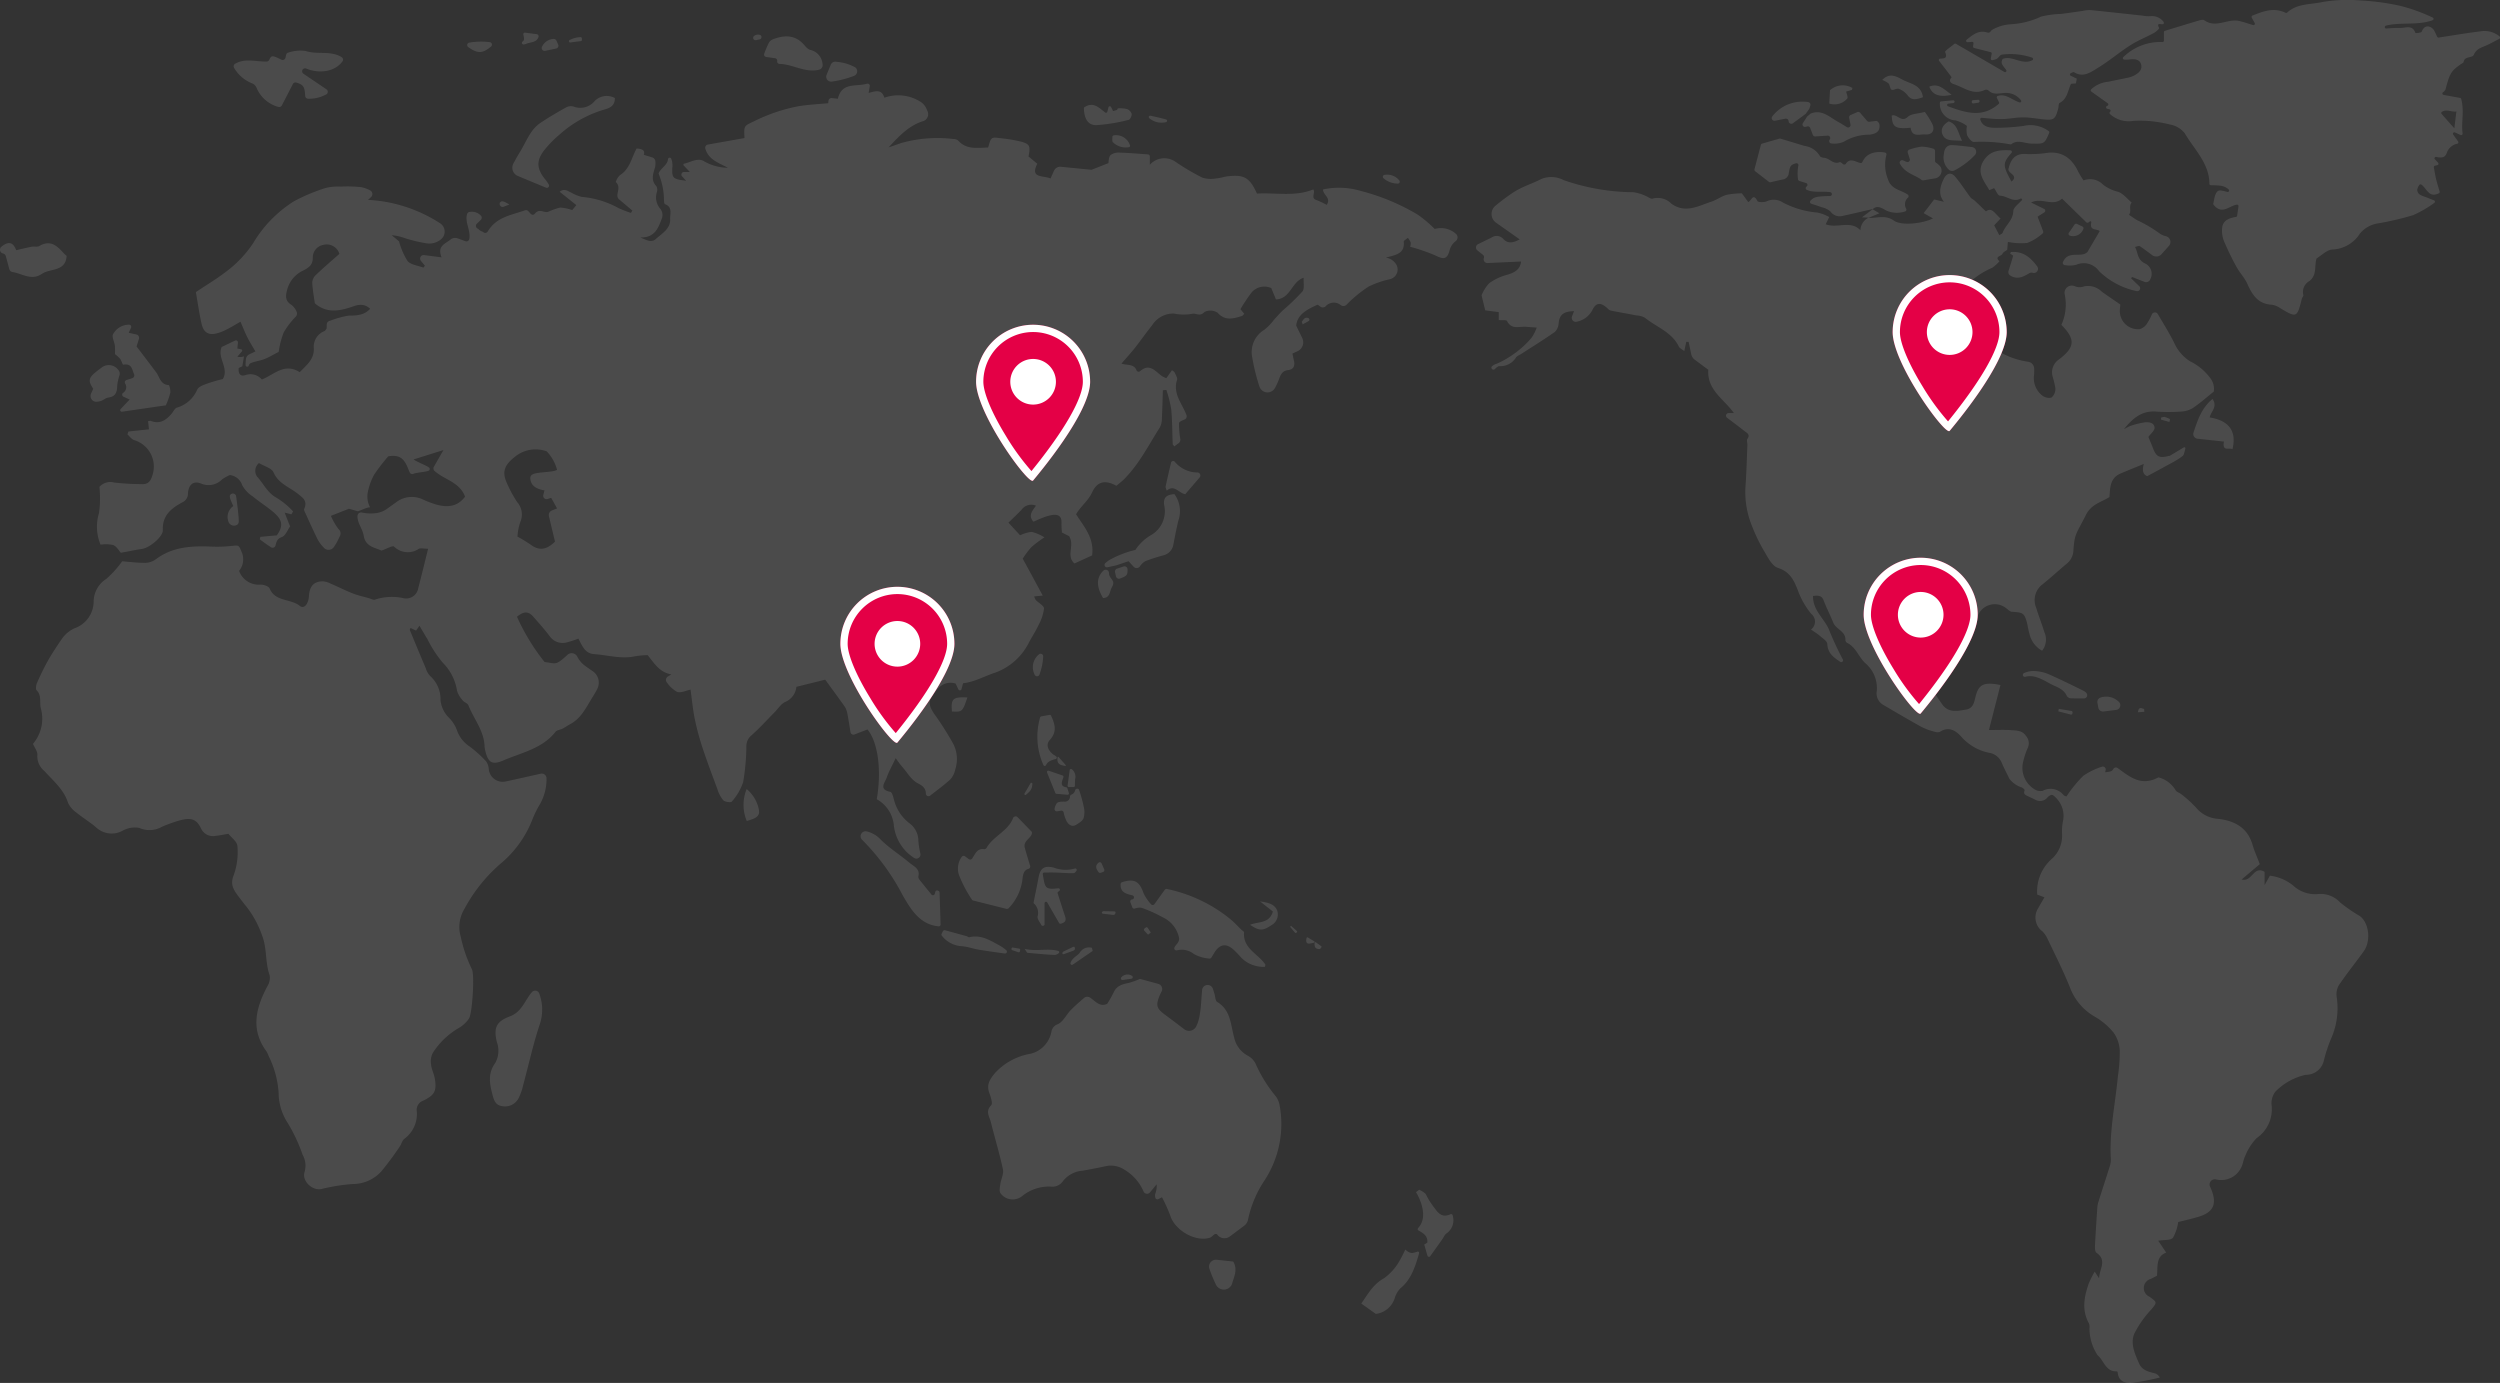 <svg xmlns="http://www.w3.org/2000/svg" width="343.442" height="189.98" viewBox="0 0 343.442 189.98">
  <rect x="0" y="0" width="343.442" height="189.98" fill="#333333" stroke="none"/>
  <g id="global_sp" transform="translate(-16 -664)">
    <path id="パス_1079" data-name="パス 1079" d="M199.974,32.09a3.1,3.1,0,0,0-2.879-.636,16.932,16.932,0,0,0-2.348-1.975A29.771,29.771,0,0,0,186.9,26.22a10.369,10.369,0,0,0-5.156-.193c.045.816,1.159,1.152.513,2.118a10.927,10.927,0,0,0-1.41-.662c-.85-.266-.076-1.023-.437-1.458-2.571,1.033-5.19.409-7.735.57-.978-2.175-1.747-2.633-3.983-2.381-.529.059-1.043.257-1.569.29a4.12,4.12,0,0,1-1.918-.086,30.733,30.733,0,0,1-3.765-2.222,2.662,2.662,0,0,0-3.485.444V21.478a.27.27,0,0,0-.251-.268c-1.318-.093-2.581-.206-3.846-.242a1.856,1.856,0,0,0-1.3.344c-.28.313-.245.909-.285,1.1-.777.3-1.4.548-2.32.914l-4.216-.416a.93.93,0,0,0-.941.544l-.481,1.074c-.928-.475-2.884.045-1.814-2.034l-1.213-1c.287-1.382.195-1.693-.945-2.018a20.492,20.492,0,0,0-2.934-.494c-.387-.052-.923-.155-1.154.045-.292.249-.344.784-.518,1.239-1.47.029-2.968.332-4.126-.973a1.054,1.054,0,0,0-.667-.2,18.27,18.27,0,0,0-7.158.563c-.572.2-1.149.4-1.723.6,1.379-1.486,2.7-2.929,4.617-3.575a1.018,1.018,0,0,0,.672-1.541,2.185,2.185,0,0,0-1.061-1.256,5.665,5.665,0,0,0-4.8-.458c-.384-1.272-1.313-.876-2.165-.66.055-.314.1-.565.159-.921a.3.3,0,0,0-.384-.344c-1.581.454-3.438-.254-4,2.063l-.829-.091a.412.412,0,0,0-.454.356c-.014.109-.029.223-.046.35-1.346.13-2.716.19-4.062.409a23.518,23.518,0,0,0-6.22,2.12c-1.279.6-1.318.577-1.209,2.258-1.654.292-3.329.589-5.042.895a.439.439,0,0,0-.344.555c.459,1.569,1.9,1.966,3.1,2.633a6.762,6.762,0,0,1-3.193-.845c-.856-.611-1.806.036-2.809.28a.149.149,0,0,0-.071.247l.848.893h-.8a.361.361,0,0,0-.265.607l.561.6c-1.818-.223-1.963-.347-1.911-1.757a2.565,2.565,0,0,0-.155-1.293.229.229,0,0,0-.428.08c-.087.864-1.053,1.258-1.3,1.977a9.751,9.751,0,0,1,.743,3.552c0,.228.024.615.133.653,1.087.387.681,1.348.717,2.032.071,1.358-1.127,1.992-1.973,2.759-.6.546-1.291.147-2.132-.214,2.047.05,2.49-1.37,2.979-2.659a1.378,1.378,0,0,0-.193-1.232,2.383,2.383,0,0,1-.513-2.322,1.041,1.041,0,0,0-.066-.826c-.807-.857-.43-1.728-.173-2.64a2.382,2.382,0,0,0,.036-.782.6.6,0,0,0-.417-.531c-.431-.133-.8-.245-1.172-.359q.29-.831-.99-.859c-.689,1.237-.9,2.747-2.225,3.613a1.92,1.92,0,0,0-.627.985c.848.788-.166,1.721.394,2.331q.94.79,1.88,1.586l-.193.327a16.781,16.781,0,0,1-1.7-.662,12.758,12.758,0,0,0-5.054-1.543,5.062,5.062,0,0,1-1.4-.565c-.489-.2-.964-.665-1.643-.143l2.291,1.835c-.3.37-.482.591-.565.691a5.839,5.839,0,0,0-1.659-.349A9.11,9.11,0,0,0,75.3,29.1c-.565.173-1.18-.482-1.764.19-.636.734-.793-.627-1.41-.4-1.838.66-3.917.89-5.121,2.908a.4.4,0,0,1-.661.041,1.313,1.313,0,0,1-.67-.421.4.4,0,0,1-.178-.672l.563-.555a.409.409,0,0,0,.012-.56,1.709,1.709,0,0,0-1.559-.515.407.407,0,0,0-.344.282c-.342,1.152.532,2.255.3,3.447a.4.4,0,0,1-.532.29l-1.045-.382a1.022,1.022,0,0,0-1.007.159c-.705.586-1.868.857-1.218,2.443l-2.4-.313a.487.487,0,0,0-.451.779l0,0c.178.23.371.449.551.675l-.191.267c-.744-.282-1.7-.369-2.179-.892a9.6,9.6,0,0,1-1.177-2.716L53.8,32.308a6.881,6.881,0,0,1,1.913.439,21.261,21.261,0,0,0,2.745.653,2.51,2.51,0,0,0,2.218-.607,1.37,1.37,0,0,0-.282-2.164,20.13,20.13,0,0,0-9.837-3.172l.419-.392a.561.561,0,0,0-.142-.915,4.251,4.251,0,0,0-1.2-.438,17.078,17.078,0,0,0-2.816-.076,6.965,6.965,0,0,0-2.12.2,24.508,24.508,0,0,0-4.34,1.828,17.1,17.1,0,0,0-5.579,5.738,15.721,15.721,0,0,1-3.851,4.015c-1.227.94-2.566,1.736-4.022,2.706.257,1.453.458,2.877.767,4.281.259,1.161.8,1.588,1.818,1.453a5.719,5.719,0,0,0,1.645-.6c.622-.3,1.209-.674,1.9-1.07.347.8.613,1.5.947,2.158s.729,1.28,1.106,1.932c-.337.162-.608.292-.829.394a.82.82,0,0,0-.474.662,6.045,6.045,0,0,0-.048.826.221.221,0,0,0,.426.073.606.606,0,0,1,.255-.341c.6-.254,1.27-.325,1.882-.555.563-.211,1.085-.536,1.984-1a11.728,11.728,0,0,1,.684-2.663,11.432,11.432,0,0,1,1.68-2.2.626.626,0,0,0,.068-.712,2.27,2.27,0,0,0-.673-.873c-.936-.572-.809-1.306-.584-2.139a4.042,4.042,0,0,1,2.222-2.6c.693-.361,1.3-.75,1.284-1.721a1.772,1.772,0,0,1,1.458-1.793,1.82,1.82,0,0,1,2.2,1.239c-1.068.947-2.177,1.895-3.231,2.9a1.559,1.559,0,0,0-.5,1.035c.05.99.235,1.97.354,2.852,1.736,1.5,3.582,1.016,5.389.387a3.214,3.214,0,0,1,.475-.128,1.943,1.943,0,0,1,.223-.034,1.739,1.739,0,0,1,.349-.007c.043,0,.086.007.128.012h0a1.019,1.019,0,0,1,.111.021,1.2,1.2,0,0,1,.2.055.424.424,0,0,1,.062.021,1.72,1.72,0,0,1,.19.083l.071.041c.045.026.093.055.138.086s.093.064.138.1l.135.116h0c-.024.026-.05.052-.076.078s-.078.078-.118.114-.078.069-.118.1a1.56,1.56,0,0,1-.161.121c-.057.038-.111.073-.168.107s-.114.061-.173.09-.116.052-.175.076c-.076.029-.152.055-.228.078-.043.014-.088.026-.133.037q-.2.049-.4.079c-.06.009-.121.017-.183.021-.083.009-.164.016-.25.021s-.168.012-.254.014l-.259.007c-.088,0-.175,0-.264,0a12.824,12.824,0,0,0-2.5.689c-.712.161-.442.7-.541,1.11l-.221.305a2.3,2.3,0,0,0-1.534,2.2c.159,1.681-.993,2.476-1.925,3.468-2.1-1.332-3.488.323-5.206,1.009a2.036,2.036,0,0,0-2.213-.622c-.021.007-.043.014-.064.019-1.1.347-.9-.982-.9-.982l.49-.236s.164-.888.228-1.363a1.485,1.485,0,0,1-.9.043c.163-.2.405-.472.613-.715a.184.184,0,0,0-.1-.3L32.6,47.88c.028-.267.055-.521.086-.813a.278.278,0,0,0-.4-.278l-1.832.879c-.66,1.531,1.057,2.854.157,4.408a19.812,19.812,0,0,0-1.956.553c-.56.214-1.325.427-1.555.874a4.341,4.341,0,0,1-2.806,2.5c-.271.071-.454.5-.67.767-.936,1.152-1.854,1.479-2.908,1.049-.083-.033-.2.016-.375.036.043.382.083.752.126,1.127-1,.1-1.911.2-2.822.3-.045.13-.093.259-.14.389.3.266.555.66.907.781a3.791,3.791,0,0,1,2.5,4.912c-.23.781-.622,1.218-1.517,1.142a34.8,34.8,0,0,1-3.7-.216,2.008,2.008,0,0,0-2.039.6,14.424,14.424,0,0,1-.057,3.6,6.4,6.4,0,0,0,.216,4.333,4.749,4.749,0,0,1,1.743.047c.482.211.8.8,1.04,1.066,1.109-.2,2.016-.4,2.932-.534.995-.147,2.875-1.659,2.837-2.581-.086-2.009,1.156-2.984,2.652-3.8a1.3,1.3,0,0,0,.8-1.22c.076-1.218.736-1.809,1.811-1.372a2.589,2.589,0,0,0,2.894-.593,6.535,6.535,0,0,1,1.042-.577,2.018,2.018,0,0,1,1.7,1.377,4.2,4.2,0,0,0,1.42,1.534c.957.784,2.018,1.441,2.951,2.25,1.218,1.059,1.275,1.895.382,3.131-.874.061-2.255.2-2.255.2l-.078.334s.782.6,1.544,1.092a.407.407,0,0,0,.619-.249c.121-.518.237-.938.864-1.149.5-.168.779-.968,1.137-1.455-.225-.572-.425-1.082-.752-1.913l.933.245.23-.4a10.41,10.41,0,0,0-2.327-1.909c-1.218-.679-1.726-1.9-2.593-2.839a1.385,1.385,0,0,1,.237-1.9c.727.439,1.745.7,2,1.282.66,1.522,2.1,1.982,3.231,2.861.727.568,1.5,1.028.983,2.153-.071.157.093.439.188.645.543,1.189,1.077,2.384,1.659,3.554a4.572,4.572,0,0,0,.812,1.09.87.87,0,0,0,1.379,0,8.109,8.109,0,0,0,.819-1.47.785.785,0,0,0-.161-1.052,9.027,9.027,0,0,1-1.033-1.809l2.481-.975c.344.1.784.223,1.227.349h0c.354-.116.705-.285,1.071-.413.076-.026.152-.052.23-.073l.052-.014a.223.223,0,0,1,.055-.014,1.475,1.475,0,0,1,.268-.034.077.077,0,0,1-.016-.024,3.133,3.133,0,0,1-.29-2.082.871.871,0,0,1,.024-.114A8.426,8.426,0,0,1,51.4,65.2a25.96,25.96,0,0,1,1.93-2.511c2.115-.389,2.426.99,2.949,2.2a.394.394,0,0,0,.52.2c.436-.192,1.663-.242,2.082-.424a.258.258,0,0,0,.052-.441c-.416-.314-1.638-.748-2.12-1.112l4.109-1.287c-.506.883-.909,1.586-1.318,2.3a.454.454,0,0,0,.083.558c1.313,1.206,3.5,1.548,4.2,3.552-.961,1.268-2.267,1.593-4.1,1.035a15.016,15.016,0,0,1-1.652-.634,3.516,3.516,0,0,0-3.525.228l-1.422,1.018a3.374,3.374,0,0,1-1.384.591,5.868,5.868,0,0,1-2.094-.066.5.5,0,0,0-.6.466c-.036.968.7,1.766.848,2.69.252,1.6,1.636,1.652,2.44,2.079.752-.256,1.527-.736,1.738-.555a2.681,2.681,0,0,0,3.378.314c.264-.145.674-.021,1.3-.021-.484,1.942-.9,3.689-1.361,5.429a1.672,1.672,0,0,1-1.984,1.375,7.383,7.383,0,0,0-3.965.19c-.216.086-.553-.125-.831-.2-.738-.211-1.5-.373-2.206-.65-1.016-.4-1.992-.9-3-1.329a2.919,2.919,0,0,0-1.132-.339c-1.249.034-1.8.667-1.895,2.034-.073,1.127-.688,1.811-1.265,1.341-1.259-1.023-3.354-.53-4.14-2.393-.128-.3-.819-.536-1.244-.525a2.878,2.878,0,0,1-2.949-1.89,2.512,2.512,0,0,0,.42-2.424c-.466-1.09-.344-1.123-1.372-1.009a18.417,18.417,0,0,1-2.825.1c-2.716-.118-5.349.014-7.649,1.733a2.612,2.612,0,0,1-1.462.5c-1.152,0-2.305-.15-3.177-.216A13.274,13.274,0,0,1,14.6,79.527a3.741,3.741,0,0,0-1.736,3.127,3.914,3.914,0,0,1-2.628,3.658A4.259,4.259,0,0,0,8.411,87.9c-.579.824-1.474,2.206-1.954,3.091-.5.918-.952,1.863-1.372,2.82-.13.3-.218.855-.052,1.018.729.734.368,1.654.575,2.464a5.326,5.326,0,0,1-1.075,4.89c.24.57.65,1.073.6,1.52a2.614,2.614,0,0,0,.968,2.215c1.209,1.348,2.661,2.519,3.247,4.365a3.278,3.278,0,0,0,1.125,1.325c.869.712,1.843,1.3,2.7,2.023a3.123,3.123,0,0,0,3.6.525,3.437,3.437,0,0,1,2.355-.425,3.433,3.433,0,0,0,3.12-.157c.61-.264,1.234-.494,1.868-.7,1.923-.613,2.77-.548,3.492.907a1.8,1.8,0,0,0,2.027,1.04c.52-.043,1.035-.164,1.745-.28.406.522,1.206,1.085,1.237,1.688a9.508,9.508,0,0,1-.5,3.974c-.6,1.46.073,2.186,1.045,3.466.216.282.432.57.662.841A13.655,13.655,0,0,1,36,128.5c.707,1.785.406,3.711,1.047,5.488a2.177,2.177,0,0,1-.318,1.5c-1.569,2.965-2.345,5.918-.13,8.933a3.027,3.027,0,0,1,.3.643,13.225,13.225,0,0,1,1.379,5.083,7.624,7.624,0,0,0,1.194,4.036,22.242,22.242,0,0,1,2.1,4.458,3.052,3.052,0,0,1,.273,2.35c-.42,1.272,1.1,2.613,2.3,2.352a25.432,25.432,0,0,1,4.311-.688,5.285,5.285,0,0,0,3.938-1.75,41.176,41.176,0,0,0,2.526-3.409c.237-.332.325-.833.629-1.052a4.218,4.218,0,0,0,1.693-3.888,1.339,1.339,0,0,1,.907-1.356c1.572-.772,1.866-1.346,1.579-3.043-.107-.636-.439-1.241-.506-1.878a2.6,2.6,0,0,1,.237-1.645,10.49,10.49,0,0,1,3.556-3.409,4.28,4.28,0,0,0,1.4-1.289c.47-.65.805-6.08.411-6.785a19.328,19.328,0,0,1-1.538-4.487,4.8,4.8,0,0,1,.525-3.831,21.839,21.839,0,0,1,5.247-6.44,14.892,14.892,0,0,0,4.119-5.928,15.4,15.4,0,0,1,.807-1.676,7,7,0,0,0,1.092-3.915.653.653,0,0,0-.8-.586c-1.645.368-3.257.736-4.874,1.082a1.929,1.929,0,0,1-2.265-1.74,1.971,1.971,0,0,0-.37-1.047,16.434,16.434,0,0,0-2.234-2.018,4.369,4.369,0,0,1-1.757-2.232,4.722,4.722,0,0,0-1.087-1.718,3.952,3.952,0,0,1-1.18-2.45,4.223,4.223,0,0,0-1.422-3.3,2.618,2.618,0,0,1-.6-1.07q-1.111-2.614-2.189-5.244c-.026-.066.057-.18.1-.29l.757.37c.143-.207.273-.4.463-.677.43.724.75,1.289,1.095,1.84a16.271,16.271,0,0,0,2.125,3.259,6.915,6.915,0,0,1,1.945,3.841,3.579,3.579,0,0,0,.772,1.313c.209.271.677.391.788.677.727,1.85,2.1,3.435,2.218,5.533a3.333,3.333,0,0,0,.076.6c.394,1.752.943,2.127,2.536,1.436,2.5-1.08,5.311-1.6,7.138-3.922.193-.245.646-.268.959-.432.356-.18.681-.42,1.035-.608,1.607-.848,2.286-2.464,3.193-3.884.195-.3.37-.622.543-.959a1.9,1.9,0,0,0-.627-2.452c-.394-.263-.774-.525-1.139-.8a3.609,3.609,0,0,1-.888-1.033c-.031-.055-.059-.109-.088-.166a.859.859,0,0,0-1.353-.23c-1.679,1.55-1.557,1.156-3.136.98a29.047,29.047,0,0,1-3.793-6.22c.938-.779,1.569-.779,2.238-.016.781.89,1.574,1.773,2.284,2.718a2.162,2.162,0,0,0,2.362.809,13.364,13.364,0,0,0,1.557-.513c.508.971.89,2.049,2.165,2.134,1.878.125,3.729.715,5.643.29a12.682,12.682,0,0,1,1.7-.154c.923,1.13,1.631,2.372,3.262,2.649l-.491.3a.539.539,0,0,0-.121.812A4.261,4.261,0,0,0,93,95.035c.52.207,1.275-.183,1.866-.3.19,1.363.313,2.718.584,4.045a35.4,35.4,0,0,0,1.054,3.927c.629,1.9,1.334,3.786,2.039,5.665a4.507,4.507,0,0,0,.809,1.557c.228.242,1.061.349,1.18.188a7.635,7.635,0,0,0,1.559-2.678,30.858,30.858,0,0,0,.441-4.924,1.931,1.931,0,0,1,.709-1.507c1.1-.975,2.091-2.072,3.127-3.12.5-.5.909-1.194,1.51-1.465a2.5,2.5,0,0,0,1.524-2.072l3.963-.983c.859,1.18,1.728,2.352,2.571,3.545a2.56,2.56,0,0,1,.439.95c.173.866.306,1.739.463,2.718a.407.407,0,0,0,.548.315l1.785-.69c1.45,1.764,1.961,5.615,1.277,9.589a4.576,4.576,0,0,1,2.331,3.44,6.078,6.078,0,0,0,2.826,4.639.563.563,0,0,0,.833-.6,11.267,11.267,0,0,1-.279-1.787,2.973,2.973,0,0,0-1.237-2.4,5.845,5.845,0,0,1-2.108-3.214c-.107-.394-.268-1.045-.5-1.09-1.654-.328-.738-1.277-.5-1.977.278-.8.709-1.552,1.23-2.652.361.482.584.819.85,1.12.719.816,1.318,1.9,2.225,2.35.716.354,1.061.73,1.075,1.4a.358.358,0,0,0,.575.28c1.034-.8,1.925-1.46,2.749-2.2a2.873,2.873,0,0,0,.709-1.4,4.629,4.629,0,0,0-.247-3.47,40.478,40.478,0,0,0-2.438-3.879c-.824-1.137-1.1-1.838-.48-2.735.734-1.066,1.536-2.175,3.219-1.721.111.24.232.5.376.807a.229.229,0,0,0,.429-.038c.078-.292.145-.547.215-.807,1.654-.193,3.015-1.021,4.5-1.488a8.4,8.4,0,0,0,4.6-4.211c.423-.767.9-1.507,1.27-2.3a6.3,6.3,0,0,0,.75-2.268c.014-.375-.752-.767-1.142-1.175a1.5,1.5,0,0,1-.2-.491l1.17-.109c-.931-1.718-1.8-3.331-2.752-5.076a12.024,12.024,0,0,1,1.177-1.569,15.59,15.59,0,0,1,1.807-1.358,6.113,6.113,0,0,0-1.754-.748,4.747,4.747,0,0,0-1.591.47L138.536,71.8c.665-.65,1.251-1.2,1.809-1.783a1.626,1.626,0,0,1,1.97-.55c-.466.688-1.118,1.325-.349,2.2.425-.183.845-.387,1.284-.546a6.34,6.34,0,0,1,1.332-.382c.75-.095,1.286.133,1.239,1.05a13.356,13.356,0,0,0,.064,1.361l.993.508c.8,1.3-.47,2.675.727,3.746l2.422-1.109c.334-2.4-1.149-3.972-2.2-5.647.662-1.139,1.661-1.835,2.2-3.006.727-1.572,1.849-1.726,3.336-.909.33-.28.709-.56,1.04-.89,2.086-2.072,3.383-4.7,4.938-7.141a2.53,2.53,0,0,0,.271-1.187c.069-1.3.093-2.6.133-3.9.161-.019.325-.038.486-.054a17.161,17.161,0,0,1,.667,2.656c.152,1.586.138,3.186.207,4.779,0,.095.128.183.242.332a4.119,4.119,0,0,1,.5-.4l0,0a.606.606,0,0,0,.3-.6,11.325,11.325,0,0,1-.17-2.22c.014-.18.4-.332.764-.488a.463.463,0,0,0,.255-.581c-.566-1.574-1.919-2.932-1.3-4.85.088-.273-.178-.674-.32-1-.059-.133-.23-.216-.368-.337l-.779,1.1a4.334,4.334,0,0,1-.593-.275c-.909-.641-1.679-1.84-3.008-.693a.311.311,0,0,1-.5-.123c-.356-.909-1.32-.65-2.068-.914.693-.805,1.291-1.453,1.835-2.143.807-1.021,1.55-2.094,2.367-3.105a3.446,3.446,0,0,1,3-1.629,6.593,6.593,0,0,0,2.526.036c.5-.128,1.059.444,1.679-.252a1.831,1.831,0,0,1,1.8.1c1.05,1.182,2.161.8,3.329.463.1-.029.168-.147.339-.3-.178-.216-.347-.423-.532-.648a25.807,25.807,0,0,1,1.543-2.305,2.307,2.307,0,0,1,2.7-.589l.641,1.557c2.027-.095,2.113-2.419,3.806-2.984-.045.709.145,1.5-.166,1.887a31.58,31.58,0,0,1-2.747,2.65c-.413.4-.784.838-1.175,1.256A7.057,7.057,0,0,1,173.69,45.3a3.583,3.583,0,0,0-1.652,3.851,27.5,27.5,0,0,0,.971,3.924,1.167,1.167,0,0,0,2.148.207,8.686,8.686,0,0,0,.5-1.075c.28-.736.458-1.272,1.334-1.375.743-.09.926-.629.759-1.315-.069-.278-.118-.56-.2-.954l.685-.307a1.354,1.354,0,0,0,.658-1.83c-.264-.54-.531-1.085-.828-1.686.15-1.541,1.5-2.25,2.956-2.889.093.071.211.159.349.261a.581.581,0,0,0,.727-.019,1.5,1.5,0,0,1,2.086-.184.6.6,0,0,0,.769-.021,17.53,17.53,0,0,1,3.058-2.518,12.7,12.7,0,0,1,2.946-1.021,1.373,1.373,0,0,0,.907-1.927,2.019,2.019,0,0,0-1.493-1.035c1.343-.359,2.64-.515,2.471-2.193-.014-.154.368-.347.565-.523a2.274,2.274,0,0,1,.4.667,1.235,1.235,0,0,1-.091.555,26.185,26.185,0,0,1,3.442,1.184c1.134.572,1.624.577,1.968-.627a2.261,2.261,0,0,1,.834-1.311.651.651,0,0,0,.012-1.047ZM74.8,67.367c-.054.21-.106.407-.163.622a.462.462,0,0,0,.585.558l.5-.16c.232.42.482.871.805,1.458l-.7.275a.684.684,0,0,0-.416.8c.292,1.219.574,2.4.834,3.486-1.175,1.156-2.206,1.277-3.347.413a20.819,20.819,0,0,0-1.814-1.1,7.522,7.522,0,0,1,.375-1.963,2.594,2.594,0,0,0-.427-2.8,17.523,17.523,0,0,1-1.484-2.785c-.618-1.479-.118-2.393,1.142-3.383a4.467,4.467,0,0,1,4.418-.784,5.836,5.836,0,0,1,1.42,2.547c-.762.388-2.612.235-3.378.627a.556.556,0,0,0-.3.523c.058,1.055.874,1.482,1.946,1.662Zm182.455-38.63,0,0h0Zm66.785,97.017a20.211,20.211,0,0,1-2.578-1.795,3.644,3.644,0,0,0-2.868-1.152,4.44,4.44,0,0,1-3.575-1.161,6.246,6.246,0,0,0-3.193-1.348c-.221.4-.411.736-.727,1.3v-1.83c-1.548-.909-1.674,1.453-3.157,1.05.916-.772,1.7-1.436,2.5-2.106-.344-.911-.736-1.773-1-2.67-.7-2.4-2.552-3.321-4.779-3.556a4.278,4.278,0,0,1-3.022-1.591,16.777,16.777,0,0,0-1.956-1.771c-.257-.221-.7-.323-.821-.589a3.857,3.857,0,0,0-2.35-1.745c-2.388,1.3-3.967-.1-5.6-1.28a.4.4,0,0,0-.584.118c-.2.354-.368.375-1.134.468l.066-.295a.4.4,0,0,0-.543-.463,9.713,9.713,0,0,0-2.509,1.229,17.212,17.212,0,0,0-2.327,2.849,1.038,1.038,0,0,1-.387-.175,2.285,2.285,0,0,0-2.882-.6,1.512,1.512,0,0,1-1.265-.311,3.436,3.436,0,0,1-1.4-3.753,10.33,10.33,0,0,1,.62-1.847,1.5,1.5,0,0,0-.254-1.636c-.506-.767-1.306-.736-2.044-.788-.978-.071-1.963-.019-3.038-.019.555-2.175,1.068-4.176,1.581-6.184-2.26-.449-2.979-.1-3.4,1.529-.207.791-.285,1.674-1.351,1.854-1.187.2-2.412.463-3.247-.724-1.173-1.666-2.3-3.357-1.975-5.6a12.667,12.667,0,0,0,.064-2.954,3.888,3.888,0,0,1,4.767-4.067c.679.166,1.356.337,2.016.5a2.5,2.5,0,0,1,3.886-1.111c.266.193.543.5.829.513,1.479.078,1.7.195,2.032,1.418.138.515.19,1.054.356,1.557a3.505,3.505,0,0,0,1.745,2.372,2.459,2.459,0,0,0,.316-2.533c-.342-1.132-.791-2.234-1.13-3.366a2.715,2.715,0,0,1,.845-3.2c1.149-.918,2.231-1.923,3.364-2.866a2.445,2.445,0,0,0,.907-1.838c.154-2.3.382-2.2,1.707-4.829.772-1.534,2.086-1.745,3.243-2.476.1-1.23.034-2.6,1.527-3.236,1.057-.451,2.122-.876,3.2-1.318q-.4,1.365.47,1.679c1.156-.627,2.12-1.137,3.074-1.669a12.529,12.529,0,0,0,1.785-1.095c.19-.155.228-.5.373-1.028a.139.139,0,0,0-.207-.156l-1.981,1.189-.023-.03c-1.346.353-1.76.158-2.213-.993-.232-.591-.484-1.177-.658-1.6.3-.427.883-.874.852-1.277-.05-.7-.8-.8-1.4-.719a11.165,11.165,0,0,0-1.87.463,6.277,6.277,0,0,0-.957.489c1.152-1.443,2.429-2.593,4.415-2.445a25.391,25.391,0,0,0,3.376.007,3.474,3.474,0,0,0,1.657-.468c.961-.636,1.828-1.415,2.911-2.279a2.426,2.426,0,0,0-.563-1.961,7.383,7.383,0,0,0-2.678-2.191,5.835,5.835,0,0,1-2.215-2.588c-.646-1.28-1.4-2.506-2.233-3.915a.457.457,0,0,0-.809.041,7.8,7.8,0,0,1-.647,1.23,1.857,1.857,0,0,1-1.021.805,2.5,2.5,0,0,1-2.74-2.568c.016-.344.059-.686.071-.814-.966-.67-1.781-1.209-2.568-1.786a2.68,2.68,0,0,0-2.443-.7,1.641,1.641,0,0,1-1.289-.052l-.014,0a1,1,0,0,0-1.344,1.064,6.73,6.73,0,0,1-.441,4.263c1.943,1.978,1.935,3.067-.429,4.827a2.108,2.108,0,0,0-.77,2.278,12.269,12.269,0,0,1,.37,1.577,1.551,1.551,0,0,1-.532,1.313,1.531,1.531,0,0,1-1.341-.344,3.017,3.017,0,0,1-1.063-2.661,7.241,7.241,0,0,0,.028-.982.967.967,0,0,0-.861-.941,10.55,10.55,0,0,1-5.23-2.3,2.622,2.622,0,0,0-1.286-.56c-1.2-.083-2.016-.515-2.248-1.783a.753.753,0,0,0-.425-.515c-1.268-.28-1.106-1.237-.943-2.084a6.843,6.843,0,0,1,1.676-3.25,11.394,11.394,0,0,1,3.563-2.422,5.046,5.046,0,0,0,.985-.895c-.743-.672.275-.679.413-1.014.095-.235.427-.377.653-.56l0,0c.026-.33.052-.66.086-1.082a9.139,9.139,0,0,0,2.675.145,7.11,7.11,0,0,0,2.054-1.26.3.3,0,0,0,.113-.358c-.25-.654-.471-1.233-.759-1.988l.933-.6a.267.267,0,0,0-.027-.463c-.681-.333-1.192-.583-1.8-.883,1.462-.757,2.951.629,4.261-.536l3.324,3.248a.242.242,0,0,0,.338,0c.173-.17.4-.226.34.088-.221,1.106.734.767,1.173,1.123-.579.985-1.149,1.952-1.69,2.875-.871.867-2.651-.3-3.363,1.385a.3.3,0,0,0,.257.414,3.693,3.693,0,0,0,1.575-.048,2.56,2.56,0,0,1,3.12.874,10.536,10.536,0,0,0,5.149,2.745.4.4,0,0,0,.386-.667l-1.124-1.085.123-.193,1.708.675a.605.605,0,0,0,.79-.337,1.564,1.564,0,0,0-.648-2.156c-1.168-.534-.993-1.484-1.441-2.3.313-.066.546-.195.646-.126.573.4,1.133.812,1.719,1.25a.947.947,0,0,0,1.272-.127l1.024-1.145a.811.811,0,0,0-.386-1.32,2.561,2.561,0,0,1-1.014-.476,18.412,18.412,0,0,0-2.97-1.733c-.382-.232-.748-.491-1.12-.738.4-.5-.078-1.194.377-1.681-.629-.518-1.189-1.28-1.909-1.486a5.486,5.486,0,0,1-2.044-.99,2.458,2.458,0,0,0-2.668-.565,13.4,13.4,0,0,1-.7-1.154c-.814-1.733-2.047-2.811-4.081-2.661a16.727,16.727,0,0,1-2.949.195c-1.588-.173-2.236.653-2.552,1.945-.3.707,1.5.921.384,1.838-1.189-2.213-1.263-2.5,0-3.943a.216.216,0,0,0-.153-.359c-1.435-.053-2.78,0-3.673,1.429-1.025,1.636.076,2.78.784,4.043l.655-.28c.316.441.539,1.028.774,1.033.993.016,1.866,1.023,2.929.366.014-.009.143.166.168.195-.439.534-1.216,1.04-1.23,1.572-.041,1.28-1.092,1.935-1.465,2.97-.043.121-.242.188-.453.337-.266-.5-.5-.95-.712-1.356.342-.368.593-.636.881-.945-.75-.584-1.152-1.626-2.013-.968-.563-.541-1.045-1.014-1.541-1.474-.183-.171-.449-.271-.593-.466-.72-.954-1.348-1.98-2.132-2.875-.536-.615-1.152-.434-1.529.349-.506,1.049-.791,2.115.029,3.145-.475-.114-.947-.225-1.346-.323-.506.662-.975,1.277-1.439,1.88.349.2.774.434,1.282.719-1.275.677-4.281,1.075-5.365.313-1.225-.861-2.352-.3-3.518-.382l.005,0,0,0,1.512-.63c-.375-.224-.65-.387-.928-.548l.011-.01.031-.027-1.505,1.141.928.043a1.948,1.948,0,0,0-1.138,1.737c-1.375-1.434-3.17-.211-4.779-.826.14-.285.275-.558.489-.99a5.442,5.442,0,0,0-1.633-.62,12.4,12.4,0,0,1-4.724-1.377,2.269,2.269,0,0,0-2.186-.19c-.361.19-1.23.173-1.329-.024-.591-1.163-.819-.014-1.258.15-.292-.406-.6-.826-.869-1.2a11.4,11.4,0,0,0-2.108.207c-.729.214-1.37.705-2.094.94-1.786.582-3.549,1.65-5.472.285a2.633,2.633,0,0,0-2.595-.705c-.24.091-.632-.263-.966-.38a5.756,5.756,0,0,0-1.688-.5,29.733,29.733,0,0,1-9.532-1.65,3.684,3.684,0,0,0-3.048-.19c-1.241.641-2.614,1.054-3.784,1.793a27.148,27.148,0,0,0-2.56,1.9,1.463,1.463,0,0,0,.076,2.332q1.576,1.111,3.248,2.288c-.814.454-1.579.66-2.246-.038a1.2,1.2,0,0,0-1.591-.223c-.593.29-1.187.582-1.883.923a.507.507,0,0,0-.095.852l.779.623a.387.387,0,0,1,.1.474l0,0a.51.51,0,0,0,.518.643l4.606-.211c-.114,1.113-.9,1.534-1.952,1.838a7.366,7.366,0,0,0-2.433,1.152,5.482,5.482,0,0,0-1.042,1.657c.175.714.334,1.372.506,2.066l1.854.235v1.095c.409.041,1.052-.05,1.144.135.615,1.237,1.69.709,2.6.791.391.033.784.059,1.472.109a5.709,5.709,0,0,1-.743,1.448,13.658,13.658,0,0,1-4.727,3.513,1.565,1.565,0,0,0-.69.376c-.22.256.161.6.406.364s.464-.426.662-.407a2.5,2.5,0,0,0,2.284-1.251,2.4,2.4,0,0,1,.586-.363c1.572-1.014,3.165-2,4.7-3.074a1.74,1.74,0,0,0,.527-1.156c.111-1.194.641-1.679,2.122-1.707l-.277.717a.551.551,0,0,0,.677.724,3.092,3.092,0,0,0,2.134-1.624c.534-1.095,1.223-1.03,2.182-.088a.8.8,0,0,0,.4.207c1.149.223,2.3.423,3.449.648a2.688,2.688,0,0,1,1.173.32c1.572,1.291,3.692,1.947,4.658,3.96.107.221.411.349.75.625.116-.55.193-.911.268-1.272.18,0,.147,0,.325,0,.12.555.24,1.109.369,1.717a1.224,1.224,0,0,0,.468.729c.595.442,1.246.926,1.87,1.392-.188,2.811,2.175,4.031,3.518,5.947h-.727a.358.358,0,0,0-.214.645c.886.667,1.636,1.227,2.372,1.807.33.261.864.472.423,1.1-.133.19.012.563,0,.85-.081,1.885-.123,3.777-.264,5.66a12.286,12.286,0,0,0,.918,5.508,22.914,22.914,0,0,0,1.6,3.316c.529.886,1.111,2.113,1.93,2.377,1.7.546,2.215,1.733,2.773,3.152a10.8,10.8,0,0,0,1.825,3.181,1.352,1.352,0,0,1-.045,2.139c.463.327.864.56,1.206.859.387.342,1.016.729,1.033,1.118.05,1.3.909,1.871,1.768,2.455a.251.251,0,0,0,.368-.316,41.321,41.321,0,0,1-1.8-3.838c-.589-1.688-2.341-2.809-2.3-4.893.662-.057,1.175-.138,1.467.629.389,1.025.9,2.009,1.308,3.027.38.943,1.723,1.187,1.679,2.388a.464.464,0,0,0,.27.423c1.184.586,1.569,1.984,2.5,2.806a4.469,4.469,0,0,1,1.534,3.82,1.8,1.8,0,0,0,.829,1.835c1.723,1.018,3.449,2.027,5.194,3a8.42,8.42,0,0,0,1.648.653c.323.1.779.225,1.011.078,1.27-.805,2.225-.107,2.968.719a6.918,6.918,0,0,0,3.777,2.17,2.212,2.212,0,0,1,1.731,1.348c.309.752.71,1.467,1.052,2.208a3.507,3.507,0,0,0,1.693,1.2c.171.043.446.337.418.4-.193.432-.005.6.363.769.4.183.8.378,1.161.558a1.32,1.32,0,0,0,1.545-.278,1.325,1.325,0,0,1,.589-.422c.245-.064.707.437.959.769a3.44,3.44,0,0,1,.639,2.863,7.066,7.066,0,0,0-.118,1.764,4.258,4.258,0,0,1-1.484,3.461,5.929,5.929,0,0,0-1.93,4.84l.995.375c-.32.555-.593,1-.836,1.455a2.369,2.369,0,0,0,.565,3.233,3.688,3.688,0,0,1,.691,1.009c1.064,2.248,2.2,4.47,3.117,6.778a7.737,7.737,0,0,0,3.4,3.936,9.4,9.4,0,0,1,2.54,2.151,4.652,4.652,0,0,1,.862,2.44,22.17,22.17,0,0,1-.245,3.528c-.356,3.813-1.2,7.585-.975,11.452a3,3,0,0,1-.173,1.045c-.511,1.631-1.047,3.254-1.56,4.886a3.942,3.942,0,0,0-.135.869c-.114,1.695-.228,3.39-.311,5.087-.016.32,0,.816.193.952,1.493,1.035.439,2.161.368,3.523l-.6-.921a14.5,14.5,0,0,0-.812,1.614c-.643,1.835-1,3.677.029,5.515a1.44,1.44,0,0,1,.064.691,6.721,6.721,0,0,0,1.109,3.654l0,0h0c.89.738,1.1,2.315,2.69,2.225.031,0,.091.188.1.292.168,1.166,1.113,1.358,1.959,1.286a33.921,33.921,0,0,0,3.8-.729,1.108,1.108,0,0,0-.672-.572c-.876-.218-1.768-.43-2.172-1.356-.57-1.308-1.234-2.727-.657-4.1a14.119,14.119,0,0,1,2.31-3.293c.824-.99.876-1-.247-1.79a1.3,1.3,0,0,1,.178-2.431c.309-.147.61-.309.878-.444.114-1.291-.154-2.633,1.259-3.181-.411-.613-.759-1.13-1.095-1.631.812-.135,1.688-.024,2.022-.4a5.95,5.95,0,0,0,.724-2.163c.983-.254,1.966-.463,2.92-.764,1.866-.593,2.393-1.679,1.7-3.523-.069-.188-.15-.373-.237-.555a.718.718,0,0,1,.8-1.014.041.041,0,0,1,.016,0,3.038,3.038,0,0,0,3.506-1.743c.223-.48.266-1.047.513-1.51A7.582,7.582,0,0,1,310,156.354a4.807,4.807,0,0,0,2.075-4.4,2.664,2.664,0,0,1,.5-1.98,8.323,8.323,0,0,1,4.19-2.324,2.493,2.493,0,0,0,2.459-1.882,20.052,20.052,0,0,1,.988-3.036,10.239,10.239,0,0,0,.8-5.71,2.54,2.54,0,0,1,.282-1.664c1.077-1.6,2.293-3.1,3.421-4.665,1.09-1.512.684-4.14-.67-4.938Zm-26.016-63.1ZM256.717,29.893h0l-.008,0Zm.547-1.159.033-.029c-1.371.316-2.739.644-4.114.943a1.56,1.56,0,0,1-1.724-.6,2.758,2.758,0,0,0-1.194-.58c-.452-.17-.915-.313-1.425-.476a.268.268,0,0,1-.111-.443c.486-.492.845-.583,2.663-.621a.267.267,0,0,0,.033-.532c-1.1-.158-2.2.109-3.2-.307a.267.267,0,0,1-.045-.467l.008,0a.267.267,0,0,0-.068-.475l-.943-.3A.266.266,0,0,1,247,24.6a5.784,5.784,0,0,1,.048-1.825.267.267,0,0,0-.326-.344c-.744.212-.819.377-.984,1.314a.968.968,0,0,1-.871.917c-.569.12-1.134.256-1.634.372a.263.263,0,0,1-.223-.05l-1.886-1.46a.265.265,0,0,1-.1-.275l.877-3.337a.266.266,0,0,1,.184-.188l2.363-.68a.257.257,0,0,1,.147,0c1.241.377,2.267.692,3.3,1a2.891,2.891,0,0,1,2.119,1.4c.067.145.391.22.6.237.739.061,1.231.965,2.121.593.095-.04.269.109.446.262a.267.267,0,0,0,.4-.045c.57-.849,1.3-.272,1.972-.1a.26.26,0,0,0,.3-.143c.466-1.06,1.54-1.539,3.075-1.3a.268.268,0,0,1,.217.344,5.28,5.28,0,0,0,.207,3.311c.449,1.444,1.74,1.445,2.735,2.134a.265.265,0,0,1,.012.42,1.228,1.228,0,0,0-.224,1.538.269.269,0,0,1-.189.361,3.573,3.573,0,0,1-2.486-.106c-.521-.237-1.217-.872-1.931-.224ZM343.37,4.993a3.269,3.269,0,0,0-2.621-.688c-1.973.245-3.931.579-5.724.855a.2.2,0,0,1-.209-.1c-.237-.463-.394-.99-.748-1.232-.532-.368-1.1-.245-1.386.527-.055.152-.852.214-.864.175-.384-1.184-1.361-.674-2.075-.691-.634-.014-1.268.026-1.9.076a.2.2,0,0,1-.062-.4c2.079-.513,4.316.009,6.388-.734a.2.2,0,0,0,.014-.375A24.2,24.2,0,0,0,329.729.8a32.1,32.1,0,0,0-5.446-.734,20.4,20.4,0,0,0-5.306.225c-1.6.347-3.423.18-4.772,1.432a.2.2,0,0,1-.225.034c-1.6-.781-3.038-.216-4.542.38a.2.2,0,0,0-.1.285l.4.727a.2.2,0,0,1-.237.292c-.707-.223-1.237-.4-1.776-.534a2.955,2.955,0,0,0-.988-.076c-1.313.118-2.623.888-3.934-.057-.145-.1-.461-.036-.675.029-1.559.461-3.113.94-4.713,1.427a.2.2,0,0,0-.143.193V5.575a.2.2,0,0,1-.211.2,7.235,7.235,0,0,0-5.349,2.056.2.2,0,0,0,.13.356,4.135,4.135,0,0,0,.65-.014c.688-.093,1.436-.076,1.645.665s-.339,1.213-.959,1.538a3.139,3.139,0,0,1-.784.282c-.931.2-1.863.373-2.792.579a3.875,3.875,0,0,0-2.327,1.038.205.205,0,0,0,.031.306l2.245,1.6a.2.2,0,0,1-.038.349l-.066.029a.2.2,0,0,0,.034.38l.309.076a.2.2,0,0,1,.083.349l-.005,0a.2.2,0,0,0,0,.306,3.831,3.831,0,0,0,3.217.931,16.474,16.474,0,0,1,4.976.494,3.317,3.317,0,0,1,2.075,1.215c1.3,2.227,3.376,4.112,3.383,6.935a.2.2,0,0,0,.2.2c1.413.014,1.842.073,2.44.572a.2.2,0,0,1-.183.347c-.57-.15-1.1-.3-1.318-.1-.432.382-.48,1.2-.6,1.686a.21.21,0,0,0,.038.178c1.161,1.445,2.134.128,3.2-.016a.2.2,0,0,1,.221.232c-.066.454-.125.874-.188,1.291a.2.2,0,0,1-.168.168c-1.246.2-1.845.66-1.9,1.612a3.964,3.964,0,0,0,.259,1.7,38.641,38.641,0,0,0,1.721,3.544c.444.812,1.123,1.507,1.5,2.348.675,1.52,1.474,2.761,3.354,2.852a2.663,2.663,0,0,1,1.142.461c2.272,1.368,2.322,1.348,2.984-1.3.041-.164.247-.349.207-.463a1.72,1.72,0,0,1,.843-1.959c1.03-.821.662-1.954.94-3.013a.2.2,0,0,1,.088-.118c.667-.42,1.375-1.156,2.111-1.189a4.708,4.708,0,0,0,3.777-2.179,3.951,3.951,0,0,1,2.55-1.422,41.116,41.116,0,0,0,4.758-1.118,15.546,15.546,0,0,0,2.913-1.684.2.2,0,0,0-.034-.356c-.558-.218-.907-.354-1.256-.493a2.569,2.569,0,0,1-.752-.337.876.876,0,0,1-.3-.641,1.709,1.709,0,0,1,.28-.625.2.2,0,0,1,.282-.069c.777.513,1.014,1.9,2.422,1.189a.2.2,0,0,0,.1-.235c-.159-.529-.337-1.07-.47-1.622s-.223-1.123-.327-1.693a.2.2,0,0,1,.159-.235l.323-.076a.2.2,0,0,0,.1-.334l-.437-.458a.2.2,0,0,1,.188-.334c.636.135,1.2.178,1.455-.582a1.9,1.9,0,0,1,1.443-1.237.2.2,0,0,0,.1-.311l-.675-.933a.2.2,0,0,1,.247-.3l.767.349a.2.2,0,0,0,.28-.209c-.214-1.507.266-3.039-.193-4.738a.2.2,0,0,0-.159-.145c-.675-.123-1.42-.261-2.258-.413a.2.2,0,0,1-.091-.356.918.918,0,0,0,.359-.423c.6-2.27.759-2.554,2.4-3.637a.214.214,0,0,0,.091-.143c.143-.8,1.182-.47,1.4-.973.368-.845,1.1-.985,1.786-1.3.555-.257,1.092-.553,1.7-.871a.205.205,0,0,0,.034-.337ZM335.7,15.246a.927.927,0,0,1,.1-.029c.034-.007.066-.014.1-.019a.7.7,0,0,1,.076-.009l.045,0c.406-.021.784.14,1.2.14a1.362,1.362,0,0,0,.232-.019c-.009.076-.019.15-.029.221-.019.164-.038.316-.057.468,0,.048-.012.095-.016.145-.016.128-.031.259-.048.391-.009.069-.016.135-.026.207,0,.024-.007.05-.009.073-.012.1-.024.2-.038.306,0,.024,0,.047-.009.073l-.052.439c-.1-.118-.2-.23-.3-.337-.375-.425-.682-.772-.968-1.1-.107-.121-.211-.24-.316-.356-.055-.061-.109-.123-.164-.188a.2.2,0,0,1,.038-.3.02.02,0,0,1,.012-.009c.005,0,.007,0,.012,0a1.16,1.16,0,0,1,.209-.09Zm-159.931,136.5a14.143,14.143,0,0,1-2.03,10.376,15.327,15.327,0,0,0-2.271,5.331,1.388,1.388,0,0,1-.54.925l-1.975,1.477a1.235,1.235,0,0,1-1.755-.287l-.021-.031c-.106,0-.232-.038-.3.007-.244.155-.445.422-.706.5-2,.586-4.783-1.048-5.411-3.069a21.548,21.548,0,0,0-1.121-2.491.016.016,0,0,0-.022-.008l-.483.252a.293.293,0,0,1-.424-.207,1.259,1.259,0,0,1-.017-.491,3.058,3.058,0,0,0,.21-1.3.017.017,0,0,0-.029-.009l-.889,1.079a.528.528,0,0,1-.886-.114,6.389,6.389,0,0,0-2.676-3.026,3.322,3.322,0,0,0-2.524-.457c-1.037.233-2.085.416-3.129.616a3.773,3.773,0,0,0-2.745,1.439,1.746,1.746,0,0,1-1.69.748,5.841,5.841,0,0,0-3.948,1.331,2.068,2.068,0,0,1-2.946-.423c-.2-.3-.074-.843-.015-1.264.1-.673.487-1.385.357-2-.47-2.191-1.126-4.342-1.669-6.519-.185-.741-.778-1.465.053-2.3.239-.24-.051-1.122-.246-1.655-.425-1.16.006-1.835.782-2.783a8.576,8.576,0,0,1,4.87-2.631,3.847,3.847,0,0,0,2.863-3.018,1.333,1.333,0,0,1,.891-1.052c.741-.334,1.167-1.321,1.8-1.961.56-.57,1.171-1.091,1.766-1.614a.712.712,0,0,1,.873-.06c.773.536,1.318,1.3,2.33.85a.015.015,0,0,0,.007-.006,16,16,0,0,0,.888-1.565c.418-.951,1.244-1.139,2.126-1.321a11.6,11.6,0,0,0,1.486-.536.014.014,0,0,1,.009,0l2.5.681a.737.737,0,0,1,.459,1.052,7.011,7.011,0,0,0-.36.787c-.442,1.192-.26,1.6.859,2.422.858.628,1.7,1.275,2.6,1.959a1.1,1.1,0,0,0,1.621-.3,4.99,4.99,0,0,0,.5-1.531c.225-1.156.23-2.353.355-3.53l0-.026a.758.758,0,0,1,1.477-.15q.1.324.206.649c.125.394.12,1,.382,1.152,1.9,1.121,1.847,3.2,2.339,4.915A3.7,3.7,0,0,0,171.366,145a2.527,2.527,0,0,1,1.236,1.391,19.515,19.515,0,0,0,2.689,4.253,2.9,2.9,0,0,1,.477,1.1ZM266.387,8.354a.188.188,0,0,1,.143-.3c.637-.022,1.039-.061.684-.9-.066-.155.715-.669,1.266-1.124a.186.186,0,0,1,.214-.018l6.665,3.874a.188.188,0,0,0,.248-.271c-.377-.546-.846-.874-.512-1.465a.2.2,0,0,1,.106-.087c1.295-.431,2.588.916,3.995.208a.19.19,0,0,0-.008-.346,9.146,9.146,0,0,0-4.195-.419c-.235.009-.429.432-.691.575a2.041,2.041,0,0,1-.589.176.188.188,0,0,1-.222-.217l.121-.677a.183.183,0,0,0-.14-.2l-2.278-.577a.189.189,0,0,1-.141-.21l.063-.421a.188.188,0,0,0-.2-.207l-.617.046a.188.188,0,0,1-.131-.334c.834-.671,1.636-1.365,2.826-1,.425.131.49-.265.673-.357a5.829,5.829,0,0,1,2.554-.77A11.239,11.239,0,0,0,280.4,2.28a12.622,12.622,0,0,1,2.759-.367c.975-.127,1.948-.276,2.922-.411a4.58,4.58,0,0,1,1.053-.121c2.406.239,4.809.508,7.213.766a4.288,4.288,0,0,0,1.043.077,1.986,1.986,0,0,1,1.855.805c.192.74-1.193-.266-.637.811.046.088-.4.515-.674.667-1.088.592-2.255,1.053-3.294,1.718-1.522.973-2.906,2.168-4.452,3.1-.948.57-1.984,1.4-3.263.589-.081-.051-.25.04-.466.153a.189.189,0,0,0,.006.337l.836.4-.118.65-.57.046a.192.192,0,0,0-.158.113c-.393.913-.486,2-1.521,2.531-.155.08-.118.517-.189.783-.394,1.466-.6,1.617-2.027,1.47-.933-.1-1.865-.274-2.8-.275-.985,0-1.971.225-2.958.236-.893.01-1.788-.1-2.715-.178a.19.19,0,0,0-.2.243c.288.933,1.117,1.122,1.932,1.129a28.746,28.746,0,0,0,4-.252,4.226,4.226,0,0,1,3.48.726.192.192,0,0,1,.052.219c-.666,1.615-.723,1.5-2.458,1.477-.888-.01-1.857-.592-2.725.07a.19.19,0,0,1-.165.034,21.592,21.592,0,0,0-5.017-.329c-.327-.014-.733-.551-.909-.936a2.894,2.894,0,0,1-.034-1.181.187.187,0,0,0-.1-.17,5.135,5.135,0,0,0-1.458-.677,2.248,2.248,0,0,1-2.147-2.412.188.188,0,0,1,.171-.193l1.644-.148a.188.188,0,0,1,.2.171v0a.187.187,0,0,1-.164.2l-.724.088a.189.189,0,0,0-.014.36c2.433.9,4.729,1.639,6.967-.328a.193.193,0,0,0,.044-.227l-.293-.6a.19.19,0,0,1,.115-.264c1.113-.347,1.9.518,2.982.888a.189.189,0,0,0,.2-.306,2.561,2.561,0,0,0-2.132-1c-.8.024-1.656.349-2.356-.367a.515.515,0,0,0-.467-.044c-1.612.779-2.871-.355-4.248-.79-.365-.116-.8-.4-.33-.923.03-.034-.163-.278-.267-.414-.456-.6-.915-1.19-1.439-1.869ZM170.9,128.082c-.172,2.245,1.964,2.949,2.929,4.427.023.035-.018.111-.056.307a4.3,4.3,0,0,1-3.239-1.239c-.309-.358-.634-.7-.976-1.031-1.1-1.046-2.037-.89-2.807.449-.093.162-.193.319-.341.557a.289.289,0,0,1-.31.128,5.279,5.279,0,0,1-2.09-.623,2.664,2.664,0,0,0-2.35-.5.287.287,0,0,1-.321-.384c.17-.444.762-.71.624-1.4a4,4,0,0,0-2.25-2.768,18.316,18.316,0,0,0-2.892-1.3,1.8,1.8,0,0,0-.938.111.286.286,0,0,1-.334-.178l-.27-.714a.284.284,0,0,1,.242-.366h.014a.286.286,0,0,0,.034-.562c-.888-.213-1.666-.394-1.624-1.535a.29.29,0,0,1,.2-.268c1.681-.534,2.389-.122,2.944,1.5a6.174,6.174,0,0,0,1.037,1.527.287.287,0,0,0,.461-.006l1.421-1.974a.29.29,0,0,1,.294-.115,20.338,20.338,0,0,1,8.7,4.125c.548.447,1.024.981,1.535,1.474.128.123.38.252.372.362Zm-39.037-7.577a2.769,2.769,0,0,1,.269-2.814.324.324,0,0,1,.439-.052l.52.381a.322.322,0,0,0,.456-.073c.427-.631.687-1.455,1.694-1.288a.377.377,0,0,0,.289-.176c.927-1.646,2.987-2.3,3.667-4.162.02-.054.093-.089.2-.143a.322.322,0,0,1,.374.063l1.9,1.957a.321.321,0,0,1,.093.253c-.076.689-1.236,1.06-.987,1.994.21.788.456,1.567.74,2.509a.323.323,0,0,1-.233.405c-.538.134-.736.605-.807,1.294a6.887,6.887,0,0,1-1.941,4.136.327.327,0,0,1-.285.062l-4.552-1.142a.318.318,0,0,1-.2-.152,17.673,17.673,0,0,1-1.637-3.055ZM74.082,136.492a6.338,6.338,0,0,1,.081,4.19c-.921,2.735-1.529,5.574-2.288,8.364a7.862,7.862,0,0,1-.64,1.83,2.1,2.1,0,0,1-2.253,1.082c-.947-.133-1.144-.868-1.346-1.647-.379-1.464-.627-2.856.369-4.236a3.44,3.44,0,0,0,.254-2.916c-.47-1.97-.1-2.827,1.81-3.543,1.615-.607,2.021-2.168,2.978-3.29l.006-.007a.591.591,0,0,1,1.027.175ZM32.171,9.339a.412.412,0,0,1,.141-.588c1.4-.8,2.862-.255,4.333-.3a.4.4,0,0,0,.35-.244c.278-.623.427-.625,1.649-.014a.406.406,0,0,0,.58-.275c.026-.121.054-.248.084-.387a.4.4,0,0,1,.322-.314A5.154,5.154,0,0,1,41.972,7c1.614.543,3.463-.1,4.97.858a.4.4,0,0,1,.106.572c-1.122,1.528-3.35,1.68-4.986.98l-.011,0a.406.406,0,0,0-.366.719l3.165,2.143a.407.407,0,0,1-.058.706,4.816,4.816,0,0,1-2.5.577.409.409,0,0,1-.367-.385c-.073-1.269-.235-1.525-1.207-1.829a.409.409,0,0,0-.486.2l-1.514,2.94a.409.409,0,0,1-.488.2,4.53,4.53,0,0,1-3.02-2.705,1.073,1.073,0,0,0-.552-.516A5,5,0,0,1,32.17,9.338ZM194.949,172.147c-.493,1.811-1.14,3.681-2.495,4.765a3.3,3.3,0,0,0-.819,1.308,3.132,3.132,0,0,1-2.626,2.279c-.643-.456-1.263-.9-2-1.42.909-1.306,1.631-2.656,3.127-3.48a7.5,7.5,0,0,0,1.918-2.039,16.425,16.425,0,0,0,.993-1.895c.758.647,1.015.461,1.44.359a1.5,1.5,0,0,0,.23-.078.17.17,0,0,1,.23.2Zm4.609-5.185a2.193,2.193,0,0,1-.833,2.471c-.266.18-.4.548-.6.826-.5.711-1.011,1.42-1.646,2.31a.212.212,0,0,1-.374-.056c-.17-.533-.307-1.116-.451-1.542v0c.095-.057.19-.118.285-.175.045-.029.091-.055.138-.081.1-.906-.521-1.3-1.211-1.681a.21.21,0,0,1-.051-.328c1.708-1.812-.293-4.935-.293-4.935l.441-.331s.819.37.956.7A10.126,10.126,0,0,0,197.107,166c.6.88,1.194,1.255,2.151.806a.213.213,0,0,1,.3.158ZM15.781,47.515c-.057-.553-.462-1.272-.242-1.612a2.477,2.477,0,0,1,2.154-1.3h.036a.3.3,0,0,1,.269.43l-.321.677,1.067.242a.469.469,0,0,1,.343.6c-.135.426-.248.782-.329,1.039.942,1.242,1.818,2.386,2.682,3.54.5.662.584,1.7,1.735,1.773.1.006.27.709.216,1.057a10.38,10.38,0,0,1-.61,1.717l-6.019.877a.215.215,0,0,1-.186-.362l1.239-1.311-.848-.382a.313.313,0,0,1-.076-.521.919.919,0,0,0,.3-1.294.32.32,0,0,1,.17-.472l.821-.264a.4.4,0,0,0,.236-.542c-.3-.7-.312-1.52-1.494-1.31-.082.014-.232-.536-.4-.787a5.155,5.155,0,0,0-.731-.66,8.69,8.69,0,0,0-.011-1.139Zm54.742-25.05c.318-.584.615-1.123.94-1.646.847-1.367,1.366-2.988,2.777-3.935,1.152-.773,2.353-1.476,3.565-2.153a1.355,1.355,0,0,1,1.025-.079,2.565,2.565,0,0,0,2.882-.792,2.327,2.327,0,0,1,2.757-.394c.006,1.221-.9,1.42-1.629,1.634a15.971,15.971,0,0,0-5.962,3.372A15.133,15.133,0,0,0,74.788,20.6c-1.158,1.487-1.072,2.6.138,4.076a7.038,7.038,0,0,1,.455.657.3.3,0,0,1-.011.348l0,0a.3.3,0,0,1-.362.1l-3.881-1.614a1.217,1.217,0,0,1-.6-1.7Zm58.55,100.151q.072,2.186.14,4.371a.262.262,0,0,1-.291.267c-2.557-.264-3.771-2.295-4.887-4.218a31.077,31.077,0,0,0-5.508-7.576c-.034-.031-.067-.063-.1-.1a.682.682,0,0,1,.647-1.144,3.791,3.791,0,0,1,1.855,1.062c1.187,1.211,2.675,2.12,3.979,3.222.582.494,1.52.824,1.251,1.918a.677.677,0,0,0,.178.461c.488.619.988,1.229,1.622,2.009a.259.259,0,0,0,.451-.089c.027-.092.055-.188.084-.287a.259.259,0,0,1,.369-.158l.069.036A.259.259,0,0,1,129.073,122.616Zm30.861-53.2c-.178-1.154.427-1.457,1.4-1.538a3.979,3.979,0,0,1,.525,3.7c-.249,1.042-.446,2.1-.676,3.284a1.818,1.818,0,0,1-1.3,1.409,25.833,25.833,0,0,0-2.494.794,2.163,2.163,0,0,0-.806.757.553.553,0,0,1-.844.036l-.7-.762-1.75.582c-.382.083-.7.15-1.149.249a.342.342,0,0,1-.071.008.329.329,0,0,1-.232-.564,3.752,3.752,0,0,1,.568-.44,13.88,13.88,0,0,1,3.57-1.386,6.433,6.433,0,0,1,2.044-1.973,3.791,3.791,0,0,0,1.918-4.152Zm-6.622,9.767c-.042-.188-.086-.38-.131-.583a.411.411,0,0,1,.271-.481l.9-.3a.412.412,0,0,1,.54.369c.044.79-.1.941-1.033,1.289A.412.412,0,0,1,153.313,79.185Zm-1.717-.8a.442.442,0,0,1,.741.267l.038.3c.183.686.91.836.374,1.71-.339.553-.209,1.48-1.213,1.487-.891-1.473-.994-2.772.06-3.765ZM5.765,37.614c-1.464.995-2.712-.042-4.039-.246a.538.538,0,0,1-.444-.387C1.126,36.394.975,35.832.8,35.193a.525.525,0,0,0-.386-.377l-.011,0A.53.53,0,0,1,.2,33.885c.994-.8,1.607-.615,2.021.488.719-.164,1.425-.344,2.138-.481.344-.066.774.066,1.044-.094,1.513-.906,2.447-.031,3.356,1a4.175,4.175,0,0,0,.394.352c-.143,2.206-2.233,1.681-3.385,2.463Zm242.942-22c1.589-.663,2.663.516,3.878,1.169.342.184.671.4,1.122.68a.334.334,0,0,0,.507-.344l-.183-.948a.332.332,0,0,1,.193-.368l.919-.4a.337.337,0,0,1,.389.088l.965,1.12a.336.336,0,0,0,.292.115l.9-.108a.338.338,0,0,1,.307.132.8.8,0,0,1,.195.337c.123,1.031-.528,1.3-1.384,1.413a6.676,6.676,0,0,0-3.486.953,3.166,3.166,0,0,1-1.69.257.334.334,0,0,1-.282-.528l.018-.024a.333.333,0,0,0-.292-.528l-1.7.111a.336.336,0,0,1-.334-.214c-.13-.339-.252-.656-.37-.963a.332.332,0,0,0-.388-.2l-.256.061a.334.334,0,0,1-.358-.5l.589-.917.451-.382ZM104.989,7.363a14.958,14.958,0,0,1,.661-1.542,1.283,1.283,0,0,1,.682-.481c1.485-.53,2.886-.55,4.056.738.27.3.57.687.922.774A2.168,2.168,0,0,1,113,8.831a.641.641,0,0,1-.468.739c-1.9.483-3.6-.753-5.439-.794a.334.334,0,0,1-.327-.386.025.025,0,0,1,0-.007A.334.334,0,0,0,106.49,8l-1.238-.179a.336.336,0,0,1-.263-.456Zm37.564,118.493a1.733,1.733,0,0,0-.513-1.738.2.2,0,0,1-.044-.169c.25-1.246.478-2.3.667-3.363.237-1.328.772-1.7,2.075-1.405a4.606,4.606,0,0,0,2.943.129.2.2,0,0,1,.2.313c-.145.188-.255.316-.369.321-.814.033-1.633-.055-2.451-.078-.528-.015-1.057-.006-1.617,0a.2.2,0,0,0-.195.232c.326,1.8.22,2.162,2.135,1.932a.2.2,0,0,1,.145.351l-.168.131a.194.194,0,0,0-.065.215c.342,1.062.676,2.126,1.028,3.183.186.559-.026.839-.6.985a.2.2,0,0,1-.225-.091l-1.634-2.832a.2.2,0,0,0-.369.1v2.906a.2.2,0,0,1-.158.193l-.063.013a.2.2,0,0,1-.215-.1c-.23-.422-.606-.885-.513-1.217ZM303.561,57.348c2.64.419,3.733,1.883,3.126,4.348-.5-.214-1.444.346-1.166-1.036l-3.641-.394a.644.644,0,0,1-.543-.84c.575-1.758,1.131-3.4,2.612-4.619.753,1.092-.253,1.737-.389,2.541ZM262.356,21.841c-.095-.3-.182-.584-.272-.875a.329.329,0,0,1,.22-.413,8.081,8.081,0,0,1,1.683-.409,5.866,5.866,0,0,1,1.586.278.328.328,0,0,1,.255.32v1.346a.327.327,0,0,0,.126.26,2.491,2.491,0,0,1,.664.629,1.073,1.073,0,0,1-.839,1.534c-.486.069-.969.163-1.537.264a.338.338,0,0,1-.264-.068c-.881-.68-2.288-.908-2.973-2.229a.329.329,0,0,1,.427-.447l.48.208a.329.329,0,0,0,.445-.4ZM12.806,53.4c-.805-1.227-.69-1.557,1.065-2.835a1.611,1.611,0,0,1,2.349.217.783.783,0,0,1,.2.754A6.4,6.4,0,0,0,16.1,53c-.021.873-.215,1.477-1.216,1.609-.386.051-.724.408-1.115.5a3.486,3.486,0,0,1-.462.078.792.792,0,0,1-.8-1.112l.3-.675ZM148.9,14.888a.2.2,0,0,1,.088-.168c1.218-.782,1.984.076,2.833.731a.191.191,0,0,0,.3-.1c.048-.187.095-.372.156-.611a.191.191,0,0,1,.354-.04l.282.557.567-.159v-.02a.19.19,0,0,1,.193-.2,4.214,4.214,0,0,1,1.144.1,1.049,1.049,0,0,1,.645.66c.039.259-.207.778-.4.82a23.458,23.458,0,0,1-4.457.729c-1.241.016-1.659-1.019-1.7-2.29Zm-10.878,116.1c-1.2-.174-2.407-.334-3.6-.534-.757-.126-1.493-.409-2.25-.466a3.76,3.76,0,0,1-2.782-1.439.26.26,0,0,1-.031-.277c.054-.111.11-.225.168-.342a.26.26,0,0,1,.3-.135q1.5.41,3,.824c.111.033.228.166.316.143,1.631-.418,2.911.456,4.231,1.154a6.041,6.041,0,0,1,.848.607.26.26,0,0,1,.082.308s0,0,0,0a.259.259,0,0,1-.275.154Zm6.2-29.343c-.585.639-.252,1.419.406,1.954.15.123.335.2.494.353a.189.189,0,0,1-.088.315c-.584.158-1.083.307-1.343.842a.191.191,0,0,1-.352-.015,9.527,9.527,0,0,1-.451-6.544.19.19,0,0,1,.148-.135l1.147-.208a.19.19,0,0,1,.206.107c.543,1.168.856,2.214-.169,3.333ZM262.075,16.06c.473-.444,1.38-.424,2.348-.682a10.524,10.524,0,0,1,1.073,1.74c.329.826-.1,1.416-.99,1.346-.752-.059-1.86.458-2.026-.92-2.1.2-2.532-.068-2.6-1.662.732-.3,1.293,1.022,2.193.178ZM169.414,173.307c.667,1.109.078,2.143-.173,3.091a1.2,1.2,0,0,1-2.22.032,19.968,19.968,0,0,1-.866-2.1.945.945,0,0,1,.985-1.268l2.274.242Zm-20.526-62.449a3.009,3.009,0,0,1-.036,1.545c-.14.37-.613.648-.988.888-.589.373-1.057,0-1.327-.456a4.9,4.9,0,0,1-.421-1.25.309.309,0,0,0-.351-.225l-.532.092a.309.309,0,0,1-.352-.384,1.645,1.645,0,0,1,.323-.745c.2-.2.66-.2,1-.2a.7.7,0,0,0,.789-.712.306.306,0,0,1,.179-.241.831.831,0,0,0,.521-.594.3.3,0,0,1,.468-.175.185.185,0,0,1,.061.078,17.381,17.381,0,0,1,.66,2.376ZM267.041,21.185c.071-.781.391-1.284,1.172-1.248.854.04,1.7.148,2.694.267a.654.654,0,0,1,.419,1.07,10.58,10.58,0,0,1-2.842,2.141.738.738,0,0,1-.677-.039,2.258,2.258,0,0,1-.767-2.191Zm17.484,74.747a.76.76,0,0,1-.579-.3c-.447-1.048-1.511-1.271-2.351-1.736-1.075-.595-2.188-1.249-3.349-.926a.27.27,0,0,1-.2-.5,3.138,3.138,0,0,1,1.681-.267,5.409,5.409,0,0,1,1.819.466c1.579.706,3.137,1.462,4.686,2.234a1.53,1.53,0,0,1,.366.275.447.447,0,0,1-.311.768c-.68,0-1.219,0-1.756-.018ZM243.476,15.98a5.228,5.228,0,0,1,4.919-1.957.374.374,0,0,1,.3.484l-.143.437-.508.705-1.735,1.279a.373.373,0,0,1-.593-.276v-.01a.371.371,0,0,0-.441-.34l-1.438.28a.371.371,0,0,1-.358-.6ZM164.8,65.591l-1.971,2.289c-.809-.07-1.485-1.365-2.486-.525a.059.059,0,0,1-.1-.026l-.125-.423a.067.067,0,0,1,0-.029c.227-1.073.481-2.141.753-3.305a.3.3,0,0,1,.514-.143,4.063,4.063,0,0,0,3.075,1.477A.415.415,0,0,1,164.8,65.591ZM276.56,35.163c.019-.069-.272-.224-.421-.339,0,0,.12-.2.12-.2,1.694-.147,2.712.779,3.6,1.97a.565.565,0,0,1-.617.88.564.564,0,0,0-.452.053c-.761.449-1.625.956-2.634.319a.561.561,0,0,1-.231-.648c.215-.66.439-1.343.631-2.036ZM113.553,10.277l.577-1.389a.677.677,0,0,1,.8-.393,6.271,6.271,0,0,1,2.578.77.676.676,0,0,1-.2,1.159,13.823,13.823,0,0,1-3.052.785.675.675,0,0,1-.7-.932ZM259.44,11.458a3.034,3.034,0,0,0-.868-.475c1.125-1.145,2.109-.362,2.978.057,1.017.489,2.4.687,2.618,2.315-.814.252-1.508.581-2.156-.324a2.667,2.667,0,0,0-1.189-.837c-.265-.1-.722.25-.958.13s-.217-.629-.426-.866Zm-155.2,99.73c.247,1.107-.7,1.276-1.651,1.6a5.763,5.763,0,0,1-.019-4.392,4.864,4.864,0,0,1,1.671,2.788Zm186.8-14.808a.644.644,0,0,1-.322,1.141l-1.744.218a.643.643,0,0,1-.71-.518l-.127-.665a.643.643,0,0,1,.463-.741,2.46,2.46,0,0,1,2.44.564ZM251.3,14.222c.036-.68.065-1.209.1-1.826a2.6,2.6,0,0,1,3.078-.306c-.041.145-.043.24-.074.251-.272.091-.548.166-.784.235.059.325.279.759.146.962A2.322,2.322,0,0,1,251.3,14.222Zm-76.429,111L173.1,123.83c1.18.177,2.081.389,2.384,1.356a1.677,1.677,0,0,1-.854,1.93c-1.135.766-1.635.794-2.9-.073,1.121-.469,2.638-.123,3.135-1.821Zm-30.8-19.341,1.9.652a.181.181,0,0,1,.122.2c-.072.4-.662,1.261.382,1.422a.184.184,0,0,1,.149.123c.073.223.145.444.217.666a.18.18,0,0,1-.186.235l-1.525-.131a.18.18,0,0,1-.153-.111c-.337-.832-.7-1.74-1.138-2.818a.181.181,0,0,1,.227-.237ZM32.049,69.52c-.407-.907-.57-1.27-.424-1.526a.447.447,0,0,1,.815.2c.133,1.017.28,2.028.347,3.045.034.5.02.707-.245.866a.813.813,0,0,1-1.192-.55,1.807,1.807,0,0,1,.7-2.031ZM266.837,18.429c-.286-.73.17-1.346.864-1.753,1.186.386,1.246,1.452,1.843,2.668-1.294-.121-2.3.123-2.707-.914ZM64.432,5.864a9.374,9.374,0,0,1,2.828-.076.34.34,0,0,1,.2.6c-1.193.995-1.841.987-3.133.082a.34.34,0,0,1,.107-.606Zm78.877,84.291a8.458,8.458,0,0,1-.5,2.484.354.354,0,0,1-.669.045,2.248,2.248,0,0,1,.554-2.759A.354.354,0,0,1,143.309,90.156Zm-12.53,7.583c-.173-1.741.122-2.03,2.118-1.924C132.219,97.8,132.2,97.811,130.779,97.739ZM71.8,5.7c.24-.168.222-.409.094-.945a.221.221,0,0,1,.245-.27l1.6.21a.291.291,0,0,1,.238.383c-.287.807-1.143.692-1.684.938a1.137,1.137,0,0,1-.361.091A.22.22,0,0,1,71.8,5.7Zm193.247,6.2c1.276-.523,2,.371,3.06,1.119Q265.621,13.589,265.047,11.9ZM155.235,19.972a.193.193,0,0,1-.129.241,2.5,2.5,0,0,1-2.213-.675c-.13-.088-.08-.443-.071-.755A.189.189,0,0,1,153,18.6a1.989,1.989,0,0,1,2.231,1.373ZM74.472,6.394a1.831,1.831,0,0,1,1.6-1.045.4.4,0,0,1,.365.232l.242.533a.4.4,0,0,1-.279.551l-1.512.318a.4.4,0,0,1-.421-.59Zm72.587,125.884c.286-.762.966-.953,1.279-1.41a1.477,1.477,0,0,1,1.665-.662l.106.428-2.736,1.879a.207.207,0,0,1-.314-.235Zm-6.3-1.93c1.66.409,3.164-.135,4.628.294a.172.172,0,0,1,.051.3.907.907,0,0,1-.515.24c-1.263-.048-2.521-.175-3.781-.294-.066,0-.118-.159-.382-.541Zm143.6-97.974a.251.251,0,0,1-.147-.387L285,30.839a.254.254,0,0,1,.319-.085l.759.367a.253.253,0,0,1,.116.34,1.49,1.49,0,0,1-1.834.914ZM158.04,15.9c.267.053.534.109.8.17.45.1.9.22,1.343.336a.191.191,0,0,1,.008.367,2.6,2.6,0,0,1-2.288-.523A.191.191,0,0,1,158.04,15.9Zm32.132,8.127a2.146,2.146,0,0,1,2.04.739.264.264,0,0,1-.175.454,3,3,0,0,1-1.962-.725.263.263,0,0,1,.1-.468Zm-42.478,83.012c-.022.3-.026.6-.031.908a.181.181,0,0,1-.18.176l-.643,0a.18.18,0,0,1-.179-.2c.093-.675.185-1.36.289-2.132a.182.182,0,0,1,.289-.12,1.314,1.314,0,0,1,.456,1.37Zm-6.952,1.972.826-1.411a.137.137,0,0,1,.254.081c-.051.688-.185.922-.873,1.5a.137.137,0,0,1-.207-.174Zm10.172,9.5a.271.271,0,0,1,.418.1l.357.814a.273.273,0,0,1-.16.366l-.312.108a.27.27,0,0,1-.308-.1C150.6,119.379,150.382,118.956,150.914,118.516ZM78.256,5.5A3.418,3.418,0,0,1,79.75,5.1a.179.179,0,0,1,.183.172l.009.193a.178.178,0,0,1-.16.186c-.27.028-.829.091-1.416.183a.18.18,0,0,1-.108-.338ZM155.5,134.051a.214.214,0,0,1-.076.4l-1.2.171a.213.213,0,0,1-.178-.363,1.113,1.113,0,0,1,1.455-.2ZM103.595,4.94a.879.879,0,0,1,.772-.156.322.322,0,0,1-.014.628l-.5.1A.321.321,0,0,1,103.595,4.94ZM68.8,27.712c.234-.155.528.009,1.175.375L69.2,28.4c-.426.169-.779-.43-.4-.683ZM181.529,130.133c-.083.115-.168.249-.251.247-.671,0-.708-.405-.68-.843a.11.11,0,0,1,.173-.081c.245.175.488.349.733.523A.109.109,0,0,1,181.529,130.133Zm-35.2-24.914c-.571-.111-1.2-.174-1.035-1.2a.072.072,0,0,1,.125-.033l.978,1.114A.071.071,0,0,1,146.326,105.218Zm11.348,22.253.414.64-.371.29-.522-.555a.194.194,0,0,1,.021-.285l.176-.138a.193.193,0,0,1,.282.048ZM297.381,57.28a4.279,4.279,0,0,1,.727.3q-.038.193-.078.386l-1.154-.319c0-.091,0-.181.006-.272a1.3,1.3,0,0,1,.5-.1ZM140.019,130.315a.161.161,0,0,1,.129.2c-.014.06-.028.119-.041.179a.161.161,0,0,1-.209.118l-.841-.284a.16.16,0,0,1-.1-.193l.011-.046a.162.162,0,0,1,.184-.12l.871.15Zm5.929.635c-.013-.083.067-.19.185-.247l1.235-.6c.13-.063.252-.039.269.051.011.059.022.118.033.178.017.093-.084.215-.22.265l-1.261.464c-.12.044-.222.014-.235-.069l-.007-.046Zm7.085-5.749c.145,0,.242.078.217.167l-.05.173c-.026.091-.172.155-.316.138l-1.335-.153c-.128-.014-.2-.088-.178-.167l.014-.045a.281.281,0,0,1,.277-.137l1.371.024Zm26.727-81.087-.805.443c-.058-.195-.139-.327-.1-.374.2-.265.353-.661.871-.491A.231.231,0,0,1,179.761,44.113ZM284.57,97.669a.175.175,0,0,1,.145.19c0,.051-.011.1-.016.155a.174.174,0,0,1-.217.151c-.573-.148-1.147-.293-1.72-.446l.072-.337c.579.091,1.155.189,1.736.287ZM180.507,129.506c-.162.038-.323.074-.486.1-.556.1-.648-.177-.53-.755a.111.111,0,0,1,.165-.073c.314.188.6.359.882.526a.109.109,0,0,1-.031.2Zm90.373-115.47-.006-.061a.2.2,0,0,1,.18-.216l.705-.053a.2.2,0,0,1,.047.39l-.7.115a.2.2,0,0,1-.227-.173ZM178.164,127.9a.114.114,0,0,1,0,.162l-.079.076a.114.114,0,0,1-.163,0c-.277-.3-.688-.82-.688-.82l.124-.136.809.722Zm116.386-30.5.026.381-.879.068C293.832,96.971,294.232,97.334,294.55,97.395Z" transform="translate(16.001 664.002)" fill="#a7a7a7" opacity="0.21" style="isolation: isolate"/>
    <path id="パス_1080" data-name="パス 1080" d="M199.97,32.081a3.1,3.1,0,0,0-2.879-.636,16.935,16.935,0,0,0-2.348-1.975,29.772,29.772,0,0,0-7.844-3.259,10.369,10.369,0,0,0-5.156-.193c.045.816,1.159,1.152.513,2.118a10.929,10.929,0,0,0-1.41-.662c-.85-.266-.076-1.023-.437-1.458-2.571,1.033-5.19.409-7.735.57-.978-2.175-1.747-2.633-3.983-2.381-.529.059-1.043.257-1.569.29a4.12,4.12,0,0,1-1.918-.086,30.734,30.734,0,0,1-3.765-2.222,2.662,2.662,0,0,0-3.485.444V21.469a.27.27,0,0,0-.251-.268c-1.318-.093-2.581-.206-3.846-.242a1.856,1.856,0,0,0-1.3.344c-.28.313-.245.909-.285,1.1-.777.3-1.4.548-2.32.914l-4.216-.416a.93.93,0,0,0-.941.544l-.481,1.074c-.928-.475-2.884.045-1.814-2.034l-1.213-1c.287-1.382.195-1.693-.945-2.018a20.492,20.492,0,0,0-2.934-.494c-.387-.052-.923-.155-1.154.045-.292.249-.344.784-.518,1.239-1.47.029-2.968.332-4.126-.973a1.054,1.054,0,0,0-.667-.2,18.27,18.27,0,0,0-7.158.563c-.572.2-1.149.4-1.723.6,1.379-1.486,2.7-2.929,4.617-3.575a1.018,1.018,0,0,0,.672-1.541,2.185,2.185,0,0,0-1.061-1.256,5.665,5.665,0,0,0-4.8-.459c-.384-1.272-1.313-.876-2.165-.66.055-.314.1-.565.159-.921a.3.3,0,0,0-.384-.344c-1.581.454-3.438-.254-4,2.063l-.829-.091a.412.412,0,0,0-.454.356c-.014.109-.029.223-.046.35-1.346.13-2.716.19-4.062.409a23.518,23.518,0,0,0-6.22,2.12c-1.279.6-1.318.577-1.209,2.258-1.654.292-3.329.589-5.042.895a.439.439,0,0,0-.344.555c.459,1.569,1.9,1.966,3.1,2.633a6.761,6.761,0,0,1-3.193-.845c-.856-.611-1.806.036-2.809.28a.149.149,0,0,0-.071.247l.848.893h-.8a.361.361,0,0,0-.265.607l.561.6c-1.818-.223-1.963-.347-1.911-1.757a2.565,2.565,0,0,0-.155-1.293.229.229,0,0,0-.428.08c-.087.864-1.053,1.258-1.3,1.977a9.751,9.751,0,0,1,.743,3.552c0,.228.024.615.133.653,1.087.387.681,1.348.717,2.032.071,1.358-1.127,1.992-1.973,2.759-.6.546-1.291.147-2.132-.214,2.046.05,2.49-1.37,2.979-2.659a1.378,1.378,0,0,0-.193-1.232,2.383,2.383,0,0,1-.513-2.322,1.041,1.041,0,0,0-.066-.826c-.807-.857-.43-1.728-.173-2.64a2.383,2.383,0,0,0,.036-.782.6.6,0,0,0-.417-.531c-.431-.133-.8-.245-1.172-.359q.29-.831-.99-.859c-.689,1.237-.9,2.747-2.225,3.613A1.92,1.92,0,0,0,84.6,25c.848.788-.166,1.721.394,2.331q.94.79,1.88,1.586l-.193.327a16.783,16.783,0,0,1-1.7-.662,12.758,12.758,0,0,0-5.054-1.543,5.062,5.062,0,0,1-1.4-.565c-.489-.2-.964-.665-1.643-.143l2.291,1.835c-.3.37-.482.591-.565.691a5.839,5.839,0,0,0-1.659-.349,9.11,9.11,0,0,0-1.666.579c-.565.173-1.18-.482-1.764.19-.636.734-.793-.627-1.41-.4-1.838.66-3.917.89-5.12,2.908a.4.4,0,0,1-.661.041,1.313,1.313,0,0,1-.67-.421.4.4,0,0,1-.178-.672l.563-.555a.409.409,0,0,0,.012-.56A1.709,1.709,0,0,0,64.5,29.1a.407.407,0,0,0-.344.282c-.342,1.152.532,2.255.3,3.447a.4.4,0,0,1-.532.29l-1.045-.382a1.022,1.022,0,0,0-1.007.159c-.705.586-1.868.857-1.218,2.443l-2.4-.313a.487.487,0,0,0-.451.779l.005,0c.178.23.371.449.551.675l-.191.267c-.744-.282-1.7-.369-2.179-.892a9.6,9.6,0,0,1-1.177-2.716L53.8,32.3a6.881,6.881,0,0,1,1.913.439,21.259,21.259,0,0,0,2.745.653,2.51,2.51,0,0,0,2.218-.607,1.37,1.37,0,0,0-.282-2.164,20.13,20.13,0,0,0-9.837-3.172l.419-.392a.561.561,0,0,0-.142-.915,4.251,4.251,0,0,0-1.2-.438,17.078,17.078,0,0,0-2.816-.076,6.965,6.965,0,0,0-2.12.2,24.508,24.508,0,0,0-4.34,1.828A17.1,17.1,0,0,0,34.777,33.4a15.721,15.721,0,0,1-3.851,4.015c-1.227.94-2.566,1.736-4.022,2.706.257,1.453.458,2.877.767,4.281.259,1.161.8,1.588,1.818,1.453a5.719,5.719,0,0,0,1.645-.6c.622-.3,1.209-.674,1.9-1.07.347.8.613,1.5.947,2.158s.729,1.28,1.106,1.932c-.337.162-.608.292-.829.394a.82.82,0,0,0-.474.662,6.045,6.045,0,0,0-.048.826.221.221,0,0,0,.426.073.606.606,0,0,1,.255-.341c.6-.254,1.27-.325,1.882-.555.563-.211,1.085-.536,1.984-1a11.728,11.728,0,0,1,.684-2.663,11.433,11.433,0,0,1,1.68-2.2.626.626,0,0,0,.068-.712,2.27,2.27,0,0,0-.673-.873c-.936-.572-.809-1.306-.584-2.139a4.042,4.042,0,0,1,2.222-2.6c.693-.361,1.3-.75,1.284-1.721a1.772,1.772,0,0,1,1.458-1.793,1.82,1.82,0,0,1,2.2,1.239c-1.068.947-2.177,1.895-3.231,2.9a1.56,1.56,0,0,0-.5,1.035c.05.99.235,1.97.354,2.852,1.736,1.5,3.582,1.016,5.389.387a3.214,3.214,0,0,1,.475-.128,1.946,1.946,0,0,1,.223-.034,1.739,1.739,0,0,1,.349-.007c.043,0,.086.007.128.012h0a1.018,1.018,0,0,1,.111.021,1.2,1.2,0,0,1,.2.055.425.425,0,0,1,.062.021,1.719,1.719,0,0,1,.19.083l.071.041c.045.026.093.055.138.086s.093.064.138.1l.135.116h0c-.024.026-.05.052-.076.078s-.078.078-.118.114-.078.069-.118.1a1.561,1.561,0,0,1-.161.121c-.057.038-.111.073-.168.107s-.114.061-.173.09-.116.052-.175.076c-.076.029-.152.055-.228.078-.043.014-.088.026-.133.037q-.2.049-.4.079c-.06.009-.121.017-.183.021-.083.009-.164.016-.25.021s-.168.012-.254.014l-.259.007c-.088,0-.175,0-.264,0a12.825,12.825,0,0,0-2.5.689c-.712.161-.442.7-.541,1.11l-.221.305a2.3,2.3,0,0,0-1.534,2.2c.159,1.681-.993,2.476-1.925,3.468-2.1-1.332-3.488.323-5.206,1.009a2.036,2.036,0,0,0-2.213-.622c-.021.007-.043.014-.064.019-1.1.347-.9-.982-.9-.982l.49-.236s.164-.888.228-1.363a1.485,1.485,0,0,1-.9.043c.163-.2.405-.472.613-.715a.184.184,0,0,0-.1-.3l-.531-.116c.028-.267.055-.521.086-.813a.278.278,0,0,0-.4-.278l-1.832.879c-.66,1.531,1.057,2.854.157,4.408a19.812,19.812,0,0,0-1.956.553c-.56.214-1.325.427-1.555.874A4.341,4.341,0,0,1,24.293,56c-.271.071-.454.5-.67.767-.936,1.152-1.854,1.479-2.908,1.049-.083-.033-.2.016-.375.036.043.382.083.752.126,1.127-1,.1-1.911.2-2.822.3-.045.13-.093.259-.14.389.3.266.555.66.907.781a3.791,3.791,0,0,1,2.5,4.912c-.23.781-.622,1.218-1.517,1.142a34.8,34.8,0,0,1-3.7-.216,2.008,2.008,0,0,0-2.039.6,14.424,14.424,0,0,1-.057,3.6,6.4,6.4,0,0,0,.216,4.333,4.75,4.75,0,0,1,1.743.047c.482.211.8.8,1.04,1.066,1.109-.2,2.016-.4,2.932-.534.995-.147,2.875-1.659,2.837-2.581-.086-2.009,1.156-2.984,2.652-3.8a1.3,1.3,0,0,0,.8-1.22c.076-1.218.736-1.809,1.811-1.372a2.589,2.589,0,0,0,2.894-.593,6.534,6.534,0,0,1,1.042-.577,2.018,2.018,0,0,1,1.7,1.377,4.2,4.2,0,0,0,1.42,1.534c.957.784,2.018,1.441,2.951,2.25,1.218,1.059,1.275,1.895.382,3.131-.874.061-2.255.2-2.255.2l-.078.334s.782.6,1.544,1.092a.407.407,0,0,0,.619-.249c.121-.518.237-.938.864-1.149.5-.168.779-.968,1.137-1.455-.225-.572-.425-1.082-.752-1.913l.933.245.23-.4a10.411,10.411,0,0,0-2.327-1.909c-1.218-.679-1.726-1.9-2.593-2.839a1.385,1.385,0,0,1,.237-1.9c.727.439,1.745.7,2,1.282.66,1.522,2.1,1.982,3.231,2.861.727.568,1.5,1.028.983,2.153-.071.157.093.439.188.645.543,1.189,1.077,2.384,1.659,3.554a4.573,4.573,0,0,0,.812,1.09.87.87,0,0,0,1.379,0,8.109,8.109,0,0,0,.819-1.47.785.785,0,0,0-.161-1.052,9.027,9.027,0,0,1-1.033-1.809l2.481-.975c.344.1.784.223,1.227.349h0c.354-.116.705-.285,1.071-.413.076-.026.152-.052.23-.073l.052-.014a.222.222,0,0,1,.055-.014,1.474,1.474,0,0,1,.268-.034.078.078,0,0,1-.016-.024,3.133,3.133,0,0,1-.289-2.082.87.87,0,0,1,.024-.114,8.427,8.427,0,0,1,.838-2.277,25.958,25.958,0,0,1,1.93-2.511c2.115-.389,2.426.99,2.949,2.2a.394.394,0,0,0,.52.2c.436-.192,1.663-.242,2.082-.424a.258.258,0,0,0,.052-.441c-.416-.314-1.638-.748-2.12-1.112l4.109-1.287c-.506.883-.909,1.586-1.318,2.3a.454.454,0,0,0,.083.558c1.313,1.206,3.5,1.548,4.2,3.552-.961,1.268-2.267,1.593-4.1,1.035a15.015,15.015,0,0,1-1.652-.634,3.516,3.516,0,0,0-3.525.228l-1.422,1.018a3.374,3.374,0,0,1-1.384.591,5.868,5.868,0,0,1-2.094-.066.5.5,0,0,0-.6.466c-.036.968.7,1.766.848,2.69.252,1.6,1.636,1.652,2.44,2.079.752-.256,1.527-.736,1.738-.555a2.681,2.681,0,0,0,3.379.314c.264-.145.674-.021,1.3-.021-.484,1.942-.9,3.689-1.361,5.429a1.672,1.672,0,0,1-1.984,1.375,7.383,7.383,0,0,0-3.965.19c-.216.086-.553-.125-.831-.2-.738-.211-1.5-.373-2.206-.65-1.016-.4-1.992-.9-3-1.329a2.919,2.919,0,0,0-1.132-.339c-1.249.034-1.8.667-1.895,2.034C42.372,83,41.757,83.68,41.18,83.21c-1.259-1.023-3.354-.53-4.14-2.393-.128-.3-.819-.536-1.244-.525a2.878,2.878,0,0,1-2.949-1.89,2.512,2.512,0,0,0,.42-2.424c-.466-1.09-.344-1.123-1.372-1.009a18.416,18.416,0,0,1-2.825.1c-2.716-.118-5.349.014-7.649,1.733a2.612,2.612,0,0,1-1.462.5c-1.152,0-2.305-.15-3.177-.216A13.275,13.275,0,0,1,14.6,79.518a3.741,3.741,0,0,0-1.736,3.127A3.914,3.914,0,0,1,10.233,86.3a4.259,4.259,0,0,0-1.825,1.591c-.579.824-1.474,2.206-1.954,3.091-.5.918-.952,1.863-1.372,2.82-.13.3-.218.855-.052,1.018.729.734.368,1.654.575,2.464a5.326,5.326,0,0,1-1.075,4.89c.24.57.65,1.073.6,1.52a2.614,2.614,0,0,0,.968,2.215c1.209,1.348,2.661,2.519,3.247,4.365a3.279,3.279,0,0,0,1.125,1.325c.869.712,1.843,1.3,2.7,2.023a3.123,3.123,0,0,0,3.6.525,3.437,3.437,0,0,1,2.355-.425,3.433,3.433,0,0,0,3.12-.157c.61-.264,1.234-.494,1.868-.7,1.923-.613,2.77-.548,3.492.907a1.8,1.8,0,0,0,2.027,1.04c.52-.043,1.035-.164,1.745-.28.406.522,1.206,1.085,1.237,1.688a9.508,9.508,0,0,1-.5,3.974c-.6,1.46.073,2.186,1.045,3.466.216.282.432.57.662.841A13.655,13.655,0,0,1,36,128.493c.707,1.785.406,3.711,1.047,5.488a2.177,2.177,0,0,1-.318,1.5c-1.569,2.965-2.345,5.918-.13,8.933a3.028,3.028,0,0,1,.3.643,13.224,13.224,0,0,1,1.379,5.083,7.624,7.624,0,0,0,1.194,4.036,22.243,22.243,0,0,1,2.1,4.458,3.052,3.052,0,0,1,.273,2.35c-.42,1.272,1.1,2.613,2.3,2.352a25.431,25.431,0,0,1,4.311-.688,5.285,5.285,0,0,0,3.938-1.75,41.173,41.173,0,0,0,2.526-3.409c.237-.332.325-.833.629-1.052a4.218,4.218,0,0,0,1.693-3.888,1.339,1.339,0,0,1,.907-1.356c1.572-.772,1.866-1.346,1.579-3.043-.107-.636-.439-1.241-.506-1.878a2.6,2.6,0,0,1,.237-1.645,10.49,10.49,0,0,1,3.556-3.409,4.28,4.28,0,0,0,1.4-1.289c.47-.65.805-6.08.411-6.785a19.328,19.328,0,0,1-1.538-4.487,4.8,4.8,0,0,1,.525-3.831,21.84,21.84,0,0,1,5.247-6.44,14.892,14.892,0,0,0,4.119-5.928,15.405,15.405,0,0,1,.807-1.676,7,7,0,0,0,1.092-3.915.653.653,0,0,0-.8-.586c-1.645.368-3.257.736-4.874,1.082a1.929,1.929,0,0,1-2.265-1.74,1.971,1.971,0,0,0-.37-1.047,16.434,16.434,0,0,0-2.234-2.018,4.369,4.369,0,0,1-1.757-2.232,4.722,4.722,0,0,0-1.087-1.718,3.952,3.952,0,0,1-1.18-2.45,4.223,4.223,0,0,0-1.422-3.3,2.618,2.618,0,0,1-.6-1.07q-1.111-2.614-2.189-5.244c-.026-.066.057-.18.1-.289l.757.37c.143-.207.273-.4.463-.677.43.724.75,1.289,1.095,1.84a16.272,16.272,0,0,0,2.125,3.259,6.915,6.915,0,0,1,1.945,3.841,3.579,3.579,0,0,0,.772,1.313c.209.271.677.391.788.677.727,1.85,2.1,3.435,2.218,5.533a3.332,3.332,0,0,0,.076.6c.394,1.752.943,2.127,2.536,1.436,2.5-1.08,5.311-1.6,7.138-3.922.193-.245.646-.268.959-.432.356-.18.681-.42,1.035-.608,1.607-.848,2.286-2.464,3.193-3.884.195-.3.37-.622.543-.959a1.9,1.9,0,0,0-.627-2.452c-.394-.263-.774-.525-1.139-.8a3.609,3.609,0,0,1-.888-1.033c-.031-.055-.059-.109-.088-.166a.859.859,0,0,0-1.353-.23c-1.679,1.55-1.557,1.156-3.136.98a29.048,29.048,0,0,1-3.794-6.22c.938-.779,1.569-.779,2.238-.016.781.89,1.574,1.773,2.284,2.718a2.162,2.162,0,0,0,2.362.809,13.363,13.363,0,0,0,1.557-.513c.508.971.89,2.049,2.165,2.134,1.877.125,3.729.714,5.643.29a12.678,12.678,0,0,1,1.7-.154c.923,1.13,1.631,2.372,3.262,2.649l-.491.3a.539.539,0,0,0-.121.812A4.261,4.261,0,0,0,93,95.026c.52.207,1.275-.183,1.866-.3.19,1.363.313,2.718.584,4.045A35.4,35.4,0,0,0,96.5,102.7c.629,1.9,1.334,3.786,2.039,5.665a4.507,4.507,0,0,0,.809,1.557c.228.242,1.061.349,1.18.188a7.635,7.635,0,0,0,1.559-2.678,30.86,30.86,0,0,0,.441-4.924,1.931,1.931,0,0,1,.709-1.507c1.1-.975,2.091-2.072,3.127-3.12.5-.5.909-1.194,1.51-1.465a2.5,2.5,0,0,0,1.524-2.072l3.962-.983c.859,1.18,1.728,2.352,2.571,3.545a2.561,2.561,0,0,1,.439.95c.173.866.306,1.739.463,2.718a.407.407,0,0,0,.548.315l1.785-.69c1.45,1.764,1.961,5.615,1.277,9.589a4.576,4.576,0,0,1,2.331,3.44,6.078,6.078,0,0,0,2.826,4.639.563.563,0,0,0,.833-.6,11.27,11.27,0,0,1-.279-1.787,2.973,2.973,0,0,0-1.237-2.4,5.845,5.845,0,0,1-2.108-3.214c-.107-.394-.268-1.045-.5-1.09-1.654-.328-.738-1.277-.5-1.977.278-.8.709-1.552,1.23-2.652.361.482.584.819.85,1.12.719.816,1.318,1.9,2.225,2.35.716.354,1.061.73,1.075,1.4a.358.358,0,0,0,.575.28c1.034-.8,1.925-1.46,2.749-2.2a2.873,2.873,0,0,0,.709-1.4,4.629,4.629,0,0,0-.247-3.471,40.474,40.474,0,0,0-2.438-3.879c-.824-1.137-1.1-1.838-.48-2.735.734-1.066,1.536-2.175,3.219-1.721.111.24.232.5.376.807a.229.229,0,0,0,.429-.038c.078-.292.145-.547.215-.807,1.654-.193,3.015-1.021,4.5-1.488a8.4,8.4,0,0,0,4.6-4.211c.423-.767.9-1.507,1.27-2.3a6.3,6.3,0,0,0,.75-2.268c.014-.375-.752-.767-1.142-1.175a1.5,1.5,0,0,1-.2-.491l1.17-.109c-.931-1.718-1.8-3.331-2.752-5.076a12.022,12.022,0,0,1,1.177-1.569,15.589,15.589,0,0,1,1.807-1.358,6.113,6.113,0,0,0-1.754-.748,4.747,4.747,0,0,0-1.591.47l-1.609-1.747c.665-.65,1.251-1.2,1.809-1.783a1.626,1.626,0,0,1,1.97-.55c-.466.688-1.118,1.325-.349,2.2.425-.183.845-.387,1.284-.546a6.339,6.339,0,0,1,1.332-.382c.75-.095,1.286.133,1.239,1.05a13.352,13.352,0,0,0,.064,1.361l.993.508c.8,1.3-.47,2.675.727,3.746l2.422-1.109c.334-2.4-1.149-3.972-2.2-5.647.662-1.139,1.661-1.835,2.2-3.006.727-1.572,1.849-1.726,3.336-.909.33-.28.71-.56,1.04-.89,2.086-2.072,3.383-4.7,4.938-7.141a2.53,2.53,0,0,0,.271-1.187c.069-1.3.093-2.6.133-3.9.161-.019.325-.038.486-.054a17.165,17.165,0,0,1,.667,2.656c.152,1.586.138,3.186.207,4.779,0,.095.128.183.242.332a4.119,4.119,0,0,1,.5-.4l0,0a.606.606,0,0,0,.3-.6,11.329,11.329,0,0,1-.17-2.22c.014-.18.4-.332.764-.488a.463.463,0,0,0,.255-.581c-.566-1.574-1.919-2.932-1.3-4.85.088-.273-.178-.674-.32-1-.059-.133-.23-.216-.368-.337l-.779,1.1a4.335,4.335,0,0,1-.593-.275c-.909-.641-1.679-1.84-3.008-.693a.311.311,0,0,1-.5-.123c-.356-.909-1.32-.65-2.068-.914.693-.805,1.291-1.453,1.835-2.143.807-1.021,1.55-2.094,2.367-3.105a3.446,3.446,0,0,1,3-1.629,6.593,6.593,0,0,0,2.526.036c.5-.128,1.059.444,1.679-.252a1.831,1.831,0,0,1,1.8.1c1.05,1.182,2.161.8,3.329.463.1-.029.168-.147.339-.3-.178-.216-.347-.423-.532-.648a25.807,25.807,0,0,1,1.543-2.305,2.307,2.307,0,0,1,2.7-.589l.641,1.557c2.027-.095,2.113-2.419,3.806-2.984-.045.709.145,1.5-.166,1.887a31.575,31.575,0,0,1-2.747,2.65c-.413.4-.784.838-1.175,1.256a7.057,7.057,0,0,1-1.327,1.368,3.583,3.583,0,0,0-1.652,3.851A27.5,27.5,0,0,0,173,53.069a1.167,1.167,0,0,0,2.148.207,8.679,8.679,0,0,0,.5-1.075c.28-.736.459-1.272,1.334-1.375.743-.09.926-.629.759-1.315-.069-.278-.118-.56-.2-.954l.685-.307a1.354,1.354,0,0,0,.658-1.83c-.264-.54-.531-1.085-.828-1.686.15-1.541,1.5-2.25,2.956-2.889.093.071.211.159.349.261a.581.581,0,0,0,.727-.019,1.5,1.5,0,0,1,2.086-.184.6.6,0,0,0,.769-.021A17.532,17.532,0,0,1,188,39.361a12.7,12.7,0,0,1,2.946-1.021,1.373,1.373,0,0,0,.907-1.927,2.019,2.019,0,0,0-1.493-1.035c1.343-.359,2.64-.515,2.471-2.193-.014-.154.368-.347.565-.523a2.274,2.274,0,0,1,.4.667,1.235,1.235,0,0,1-.091.555,26.185,26.185,0,0,1,3.442,1.184c1.134.572,1.624.577,1.968-.627a2.261,2.261,0,0,1,.834-1.311.651.651,0,0,0,.012-1.047ZM74.8,67.358c-.054.21-.106.407-.163.622a.462.462,0,0,0,.585.558l.5-.16c.232.42.482.871.805,1.458l-.7.275a.684.684,0,0,0-.416.8c.292,1.219.574,2.4.834,3.486-1.175,1.156-2.205,1.277-3.347.413a20.818,20.818,0,0,0-1.814-1.1,7.523,7.523,0,0,1,.375-1.963,2.594,2.594,0,0,0-.427-2.8,17.523,17.523,0,0,1-1.484-2.785c-.618-1.479-.118-2.393,1.142-3.383A4.467,4.467,0,0,1,75.112,62a5.836,5.836,0,0,1,1.42,2.547c-.762.388-2.612.235-3.378.627a.556.556,0,0,0-.3.523c.058,1.055.874,1.482,1.946,1.662Zm182.455-38.63,0,0h0Zm66.785,97.017a20.211,20.211,0,0,1-2.578-1.795,3.644,3.644,0,0,0-2.868-1.152,4.44,4.44,0,0,1-3.575-1.161,6.246,6.246,0,0,0-3.193-1.348c-.221.4-.411.736-.727,1.3v-1.83c-1.548-.909-1.674,1.453-3.157,1.05.916-.772,1.7-1.436,2.5-2.106-.344-.911-.736-1.773-1-2.67-.7-2.4-2.552-3.321-4.779-3.556a4.278,4.278,0,0,1-3.022-1.591,16.772,16.772,0,0,0-1.956-1.771c-.257-.221-.7-.323-.821-.589a3.857,3.857,0,0,0-2.35-1.745c-2.388,1.3-3.967-.1-5.6-1.28a.4.4,0,0,0-.584.118c-.2.354-.368.375-1.134.468l.066-.295a.4.4,0,0,0-.543-.463,9.714,9.714,0,0,0-2.509,1.229,17.209,17.209,0,0,0-2.327,2.849,1.038,1.038,0,0,1-.387-.175,2.285,2.285,0,0,0-2.882-.6,1.512,1.512,0,0,1-1.265-.311,3.436,3.436,0,0,1-1.4-3.753,10.333,10.333,0,0,1,.62-1.847,1.5,1.5,0,0,0-.254-1.636c-.506-.767-1.306-.736-2.044-.788-.978-.071-1.963-.019-3.038-.019.556-2.175,1.068-4.176,1.581-6.184-2.26-.449-2.979-.1-3.4,1.529-.207.791-.285,1.674-1.351,1.854-1.187.2-2.412.463-3.247-.724-1.173-1.666-2.3-3.357-1.975-5.6a12.669,12.669,0,0,0,.064-2.954,3.888,3.888,0,0,1,4.767-4.067c.679.166,1.356.337,2.016.5a2.5,2.5,0,0,1,3.886-1.111c.266.193.543.5.829.513,1.479.078,1.7.195,2.032,1.418.138.515.19,1.054.356,1.557a3.506,3.506,0,0,0,1.745,2.372,2.459,2.459,0,0,0,.316-2.533c-.342-1.132-.791-2.234-1.13-3.366a2.715,2.715,0,0,1,.845-3.2c1.149-.918,2.231-1.923,3.364-2.866a2.445,2.445,0,0,0,.907-1.838c.154-2.3.382-2.2,1.707-4.829.772-1.534,2.086-1.745,3.243-2.476.1-1.23.033-2.6,1.527-3.236,1.057-.451,2.122-.876,3.2-1.318q-.4,1.365.47,1.679c1.156-.627,2.12-1.137,3.074-1.669a12.524,12.524,0,0,0,1.786-1.095c.19-.155.228-.5.373-1.028a.139.139,0,0,0-.207-.156l-1.981,1.189-.023-.03c-1.346.353-1.76.158-2.213-.993-.232-.591-.484-1.177-.657-1.6.3-.427.883-.874.852-1.277-.05-.7-.8-.8-1.4-.719a11.165,11.165,0,0,0-1.87.463,6.275,6.275,0,0,0-.957.489c1.152-1.443,2.429-2.593,4.415-2.445a25.391,25.391,0,0,0,3.376.007,3.474,3.474,0,0,0,1.657-.468c.961-.636,1.828-1.415,2.911-2.279a2.426,2.426,0,0,0-.563-1.961,7.383,7.383,0,0,0-2.678-2.191,5.835,5.835,0,0,1-2.215-2.588c-.646-1.28-1.4-2.506-2.233-3.915a.457.457,0,0,0-.809.041,7.79,7.79,0,0,1-.647,1.23,1.856,1.856,0,0,1-1.021.805,2.5,2.5,0,0,1-2.74-2.568c.016-.344.059-.686.071-.814-.966-.67-1.78-1.209-2.568-1.786a2.68,2.68,0,0,0-2.443-.7,1.641,1.641,0,0,1-1.289-.052l-.014,0a1,1,0,0,0-1.344,1.064,6.729,6.729,0,0,1-.441,4.263c1.943,1.978,1.935,3.067-.428,4.827a2.108,2.108,0,0,0-.77,2.278,12.279,12.279,0,0,1,.37,1.577,1.551,1.551,0,0,1-.532,1.313,1.531,1.531,0,0,1-1.341-.344,3.017,3.017,0,0,1-1.063-2.661,7.241,7.241,0,0,0,.028-.982.967.967,0,0,0-.861-.941,10.551,10.551,0,0,1-5.23-2.3,2.622,2.622,0,0,0-1.286-.56c-1.2-.083-2.016-.515-2.248-1.783a.753.753,0,0,0-.425-.515c-1.268-.28-1.106-1.237-.943-2.084a6.844,6.844,0,0,1,1.676-3.25,11.393,11.393,0,0,1,3.563-2.422,5.047,5.047,0,0,0,.985-.895c-.743-.672.275-.679.413-1.014.095-.235.427-.377.653-.56l0,0c.026-.33.052-.66.086-1.082a9.139,9.139,0,0,0,2.675.145,7.11,7.11,0,0,0,2.054-1.26.3.3,0,0,0,.113-.358c-.25-.654-.471-1.233-.759-1.988l.933-.6a.267.267,0,0,0-.027-.463c-.681-.333-1.192-.583-1.8-.883,1.462-.757,2.951.629,4.261-.536l3.324,3.248a.242.242,0,0,0,.338,0c.173-.17.4-.226.34.088-.221,1.106.734.767,1.173,1.123-.579.985-1.149,1.952-1.69,2.875-.871.867-2.651-.3-3.363,1.385a.3.3,0,0,0,.257.414,3.693,3.693,0,0,0,1.575-.048,2.56,2.56,0,0,1,3.12.874,10.535,10.535,0,0,0,5.149,2.745.4.4,0,0,0,.386-.667l-1.124-1.085.123-.193,1.708.675a.605.605,0,0,0,.79-.337,1.564,1.564,0,0,0-.648-2.156c-1.168-.534-.993-1.484-1.441-2.3.313-.066.546-.195.646-.126.573.4,1.133.812,1.719,1.25a.947.947,0,0,0,1.272-.127l1.024-1.145a.811.811,0,0,0-.386-1.32,2.561,2.561,0,0,1-1.014-.476,18.414,18.414,0,0,0-2.97-1.733c-.382-.232-.748-.491-1.12-.738.4-.5-.078-1.194.377-1.681-.629-.518-1.189-1.28-1.909-1.486a5.486,5.486,0,0,1-2.044-.99,2.459,2.459,0,0,0-2.668-.565,13.4,13.4,0,0,1-.7-1.154c-.814-1.733-2.047-2.811-4.081-2.661a16.728,16.728,0,0,1-2.949.195c-1.588-.173-2.236.653-2.552,1.945-.3.707,1.5.921.384,1.838-1.189-2.213-1.263-2.5,0-3.943a.216.216,0,0,0-.153-.359c-1.435-.053-2.78,0-3.673,1.429-1.025,1.636.076,2.78.784,4.043l.655-.28c.316.441.539,1.028.774,1.033.993.016,1.866,1.023,2.929.366.014-.009.143.166.168.195-.439.534-1.216,1.04-1.23,1.572-.041,1.28-1.092,1.935-1.465,2.97-.043.121-.242.188-.454.337-.266-.5-.5-.95-.712-1.356.342-.368.593-.636.881-.945-.75-.584-1.152-1.626-2.013-.968-.563-.541-1.045-1.014-1.541-1.474-.183-.171-.449-.271-.593-.466-.719-.954-1.348-1.98-2.132-2.875-.536-.615-1.152-.434-1.529.349a2.738,2.738,0,0,0,.029,3.145c-.475-.114-.947-.225-1.346-.323-.506.662-.975,1.277-1.439,1.88.349.2.774.434,1.282.719-1.275.677-4.281,1.075-5.365.313-1.225-.861-2.352-.3-3.518-.382l.005,0,0,0,1.512-.63c-.375-.224-.65-.387-.928-.548l.011-.01.031-.027-1.505,1.141.928.043a1.948,1.948,0,0,0-1.138,1.737c-1.375-1.434-3.17-.211-4.779-.826.14-.285.275-.558.489-.99a5.442,5.442,0,0,0-1.633-.62,12.4,12.4,0,0,1-4.724-1.377,2.269,2.269,0,0,0-2.186-.19c-.361.19-1.23.173-1.329-.024-.591-1.163-.819-.014-1.258.15-.292-.406-.6-.826-.869-1.2a11.4,11.4,0,0,0-2.108.207c-.729.214-1.37.705-2.094.94-1.785.582-3.549,1.65-5.472.285a2.633,2.633,0,0,0-2.595-.705c-.24.091-.632-.263-.966-.38a5.756,5.756,0,0,0-1.688-.5,29.733,29.733,0,0,1-9.532-1.65,3.684,3.684,0,0,0-3.048-.19c-1.241.641-2.614,1.054-3.784,1.793a27.148,27.148,0,0,0-2.56,1.9,1.463,1.463,0,0,0,.076,2.332q1.576,1.111,3.248,2.288c-.814.454-1.579.66-2.246-.038a1.2,1.2,0,0,0-1.591-.223c-.593.29-1.187.582-1.882.923a.507.507,0,0,0-.095.852l.779.623a.387.387,0,0,1,.1.474l0,0a.51.51,0,0,0,.518.643l4.606-.211c-.114,1.113-.9,1.534-1.952,1.838a7.366,7.366,0,0,0-2.433,1.152,5.483,5.483,0,0,0-1.043,1.657c.175.714.334,1.372.506,2.066l1.854.235v1.095c.409.041,1.052-.05,1.144.135.615,1.237,1.69.709,2.6.791.391.033.784.059,1.472.109a5.706,5.706,0,0,1-.743,1.448,13.658,13.658,0,0,1-4.727,3.513,1.564,1.564,0,0,0-.69.376c-.22.256.161.6.406.364s.464-.426.662-.407a2.5,2.5,0,0,0,2.284-1.251,2.4,2.4,0,0,1,.586-.363c1.572-1.014,3.165-2,4.7-3.074a1.74,1.74,0,0,0,.527-1.156c.111-1.194.641-1.679,2.122-1.707l-.277.717a.551.551,0,0,0,.677.724,3.092,3.092,0,0,0,2.134-1.624c.534-1.095,1.223-1.03,2.182-.088a.8.8,0,0,0,.4.207c1.149.223,2.3.423,3.449.648a2.688,2.688,0,0,1,1.173.32c1.572,1.291,3.692,1.947,4.658,3.96.107.221.411.349.75.625.116-.55.193-.911.268-1.272.18,0,.147,0,.325,0,.12.555.24,1.109.369,1.717a1.223,1.223,0,0,0,.468.729c.595.442,1.246.926,1.87,1.392-.188,2.811,2.175,4.031,3.518,5.947h-.727a.358.358,0,0,0-.214.645c.886.667,1.636,1.227,2.372,1.807.33.261.864.472.423,1.1-.133.19.012.563,0,.85-.081,1.885-.123,3.777-.264,5.66a12.285,12.285,0,0,0,.918,5.508,22.915,22.915,0,0,0,1.6,3.316c.529.886,1.111,2.113,1.93,2.377,1.7.546,2.215,1.733,2.773,3.152a10.8,10.8,0,0,0,1.825,3.181,1.352,1.352,0,0,1-.045,2.139c.463.327.864.56,1.206.859.387.342,1.016.729,1.032,1.118.05,1.3.909,1.871,1.768,2.455a.251.251,0,0,0,.368-.316,41.315,41.315,0,0,1-1.8-3.838c-.589-1.688-2.341-2.809-2.3-4.893.662-.057,1.175-.138,1.467.629.389,1.025.9,2.009,1.308,3.027.38.943,1.723,1.187,1.679,2.388a.464.464,0,0,0,.27.423c1.184.586,1.569,1.984,2.5,2.806a4.469,4.469,0,0,1,1.534,3.82,1.8,1.8,0,0,0,.829,1.835c1.723,1.018,3.449,2.027,5.194,3a8.421,8.421,0,0,0,1.648.653c.323.1.779.225,1.011.078,1.27-.805,2.225-.107,2.968.719a6.918,6.918,0,0,0,3.777,2.17,2.212,2.212,0,0,1,1.731,1.348c.309.752.71,1.467,1.052,2.208a3.507,3.507,0,0,0,1.693,1.2c.171.043.446.337.418.4-.193.432-.005.6.363.769.4.183.8.378,1.161.558a1.32,1.32,0,0,0,1.545-.278,1.325,1.325,0,0,1,.589-.422c.245-.064.707.437.959.769a3.44,3.44,0,0,1,.639,2.863,7.066,7.066,0,0,0-.118,1.764,4.258,4.258,0,0,1-1.484,3.461,5.929,5.929,0,0,0-1.93,4.84l.995.375c-.32.555-.593,1-.836,1.455a2.369,2.369,0,0,0,.565,3.233,3.687,3.687,0,0,1,.691,1.009c1.064,2.248,2.2,4.47,3.117,6.778a7.738,7.738,0,0,0,3.4,3.936,9.4,9.4,0,0,1,2.54,2.151,4.652,4.652,0,0,1,.862,2.44,22.173,22.173,0,0,1-.245,3.527c-.356,3.813-1.2,7.585-.975,11.452a3,3,0,0,1-.173,1.045c-.511,1.631-1.047,3.254-1.56,4.886a3.944,3.944,0,0,0-.135.869c-.114,1.695-.228,3.39-.311,5.087-.016.32,0,.816.193.952,1.493,1.035.439,2.161.368,3.523l-.6-.921a14.494,14.494,0,0,0-.812,1.614c-.643,1.835-1,3.677.029,5.515a1.44,1.44,0,0,1,.064.691,6.721,6.721,0,0,0,1.109,3.654l0,0h0c.89.738,1.1,2.315,2.69,2.225.031,0,.091.188.1.292.168,1.166,1.113,1.358,1.959,1.286a33.923,33.923,0,0,0,3.8-.729,1.108,1.108,0,0,0-.672-.572c-.876-.218-1.768-.43-2.172-1.356-.57-1.308-1.234-2.727-.657-4.1a14.12,14.12,0,0,1,2.31-3.293c.824-.99.876-1-.247-1.79a1.3,1.3,0,0,1,.178-2.431c.309-.147.61-.309.878-.444.114-1.291-.154-2.633,1.259-3.181-.411-.613-.759-1.13-1.095-1.631.812-.135,1.688-.024,2.022-.4a5.948,5.948,0,0,0,.724-2.163c.983-.254,1.966-.463,2.92-.764,1.866-.593,2.393-1.679,1.7-3.523-.069-.188-.15-.373-.237-.555a.718.718,0,0,1,.8-1.014.042.042,0,0,1,.016,0,3.038,3.038,0,0,0,3.506-1.743c.223-.48.266-1.047.513-1.51a7.582,7.582,0,0,1,1.536-2.424,4.807,4.807,0,0,0,2.075-4.4,2.664,2.664,0,0,1,.5-1.98,8.324,8.324,0,0,1,4.19-2.324,2.493,2.493,0,0,0,2.459-1.882,20.049,20.049,0,0,1,.988-3.036,10.239,10.239,0,0,0,.8-5.709,2.54,2.54,0,0,1,.282-1.664c1.077-1.6,2.293-3.1,3.421-4.665,1.09-1.512.684-4.14-.67-4.938Zm-26.016-63.1ZM256.713,29.884h0l-.008,0Zm.547-1.159.033-.029c-1.371.316-2.739.644-4.114.943a1.56,1.56,0,0,1-1.724-.6,2.758,2.758,0,0,0-1.194-.58c-.452-.17-.915-.313-1.425-.476a.268.268,0,0,1-.111-.443c.486-.492.845-.583,2.663-.621a.267.267,0,0,0,.033-.532c-1.1-.158-2.2.109-3.2-.307a.267.267,0,0,1-.045-.467l.008,0a.267.267,0,0,0-.068-.475l-.943-.3a.266.266,0,0,1-.185-.244,5.782,5.782,0,0,1,.048-1.825.267.267,0,0,0-.326-.344c-.744.212-.819.377-.984,1.314a.968.968,0,0,1-.871.917c-.569.12-1.134.256-1.634.372a.263.263,0,0,1-.223-.05l-1.886-1.46a.265.265,0,0,1-.1-.275l.877-3.337a.266.266,0,0,1,.184-.188l2.363-.68a.257.257,0,0,1,.147,0c1.241.377,2.267.692,3.3,1a2.891,2.891,0,0,1,2.118,1.4c.067.145.391.22.6.237.739.061,1.231.965,2.121.593.095-.04.269.109.446.262a.267.267,0,0,0,.4-.045c.57-.849,1.3-.272,1.972-.1a.26.26,0,0,0,.3-.143c.466-1.06,1.54-1.539,3.075-1.3a.268.268,0,0,1,.217.344,5.28,5.28,0,0,0,.207,3.311c.449,1.444,1.74,1.445,2.735,2.134a.265.265,0,0,1,.012.42,1.228,1.228,0,0,0-.224,1.538.269.269,0,0,1-.189.361,3.573,3.573,0,0,1-2.486-.106c-.521-.237-1.217-.872-1.931-.224Zm86.106-23.74a3.268,3.268,0,0,0-2.621-.688c-1.973.245-3.931.579-5.724.855a.2.2,0,0,1-.209-.1c-.237-.463-.394-.99-.748-1.232-.532-.368-1.1-.245-1.386.527-.055.152-.852.214-.864.175-.384-1.184-1.361-.674-2.075-.691-.634-.014-1.268.026-1.9.076a.2.2,0,0,1-.062-.4c2.079-.513,4.316.009,6.388-.734a.2.2,0,0,0,.014-.375A24.2,24.2,0,0,0,329.724.789a32.1,32.1,0,0,0-5.446-.734,20.4,20.4,0,0,0-5.306.225c-1.6.347-3.423.18-4.772,1.432a.2.2,0,0,1-.225.034c-1.6-.781-3.038-.216-4.542.38a.2.2,0,0,0-.1.285l.4.727a.2.2,0,0,1-.237.292c-.707-.223-1.237-.4-1.775-.534a2.955,2.955,0,0,0-.988-.076c-1.313.118-2.623.888-3.934-.057-.145-.1-.461-.036-.675.029-1.559.461-3.113.94-4.713,1.427a.2.2,0,0,0-.143.193V5.566a.2.2,0,0,1-.211.2,7.236,7.236,0,0,0-5.349,2.056.2.2,0,0,0,.13.356,4.136,4.136,0,0,0,.65-.014c.688-.093,1.436-.076,1.645.665s-.339,1.213-.959,1.538a3.139,3.139,0,0,1-.784.282c-.931.2-1.863.373-2.792.579a3.875,3.875,0,0,0-2.327,1.038.205.205,0,0,0,.031.306l2.245,1.6a.2.2,0,0,1-.038.349l-.066.029a.2.2,0,0,0,.033.38l.309.076a.2.2,0,0,1,.083.349l0,0a.2.2,0,0,0-.005.306,3.83,3.83,0,0,0,3.217.931,16.474,16.474,0,0,1,4.976.494,3.317,3.317,0,0,1,2.075,1.215c1.3,2.227,3.376,4.112,3.383,6.935a.2.2,0,0,0,.2.2c1.413.014,1.842.073,2.44.572a.2.2,0,0,1-.183.347c-.57-.15-1.1-.3-1.318-.1-.432.382-.48,1.2-.6,1.686a.21.21,0,0,0,.038.178c1.161,1.445,2.134.128,3.2-.016a.2.2,0,0,1,.221.232c-.066.454-.125.873-.187,1.291a.2.2,0,0,1-.168.168c-1.246.2-1.845.66-1.9,1.612a3.964,3.964,0,0,0,.259,1.7,38.632,38.632,0,0,0,1.721,3.544c.444.812,1.123,1.507,1.5,2.348.675,1.52,1.474,2.761,3.354,2.852a2.663,2.663,0,0,1,1.142.461c2.272,1.368,2.322,1.348,2.984-1.3.041-.164.247-.349.207-.463a1.72,1.72,0,0,1,.843-1.959c1.03-.821.662-1.954.94-3.013a.2.2,0,0,1,.088-.118c.667-.42,1.375-1.156,2.111-1.189a4.708,4.708,0,0,0,3.777-2.179,3.951,3.951,0,0,1,2.55-1.422,41.114,41.114,0,0,0,4.758-1.118,15.545,15.545,0,0,0,2.913-1.684.2.2,0,0,0-.034-.356c-.558-.218-.907-.354-1.256-.493a2.57,2.57,0,0,1-.752-.337.876.876,0,0,1-.3-.641,1.71,1.71,0,0,1,.28-.625.2.2,0,0,1,.282-.069c.777.513,1.014,1.9,2.422,1.189a.2.2,0,0,0,.1-.235c-.159-.529-.337-1.07-.47-1.622s-.223-1.123-.327-1.693a.2.2,0,0,1,.159-.235l.323-.076a.2.2,0,0,0,.1-.334l-.437-.459a.2.2,0,0,1,.188-.334c.636.135,1.2.178,1.455-.582a1.9,1.9,0,0,1,1.443-1.237.2.2,0,0,0,.1-.311l-.675-.933a.2.2,0,0,1,.247-.3l.767.349a.2.2,0,0,0,.28-.209c-.214-1.507.266-3.039-.193-4.738a.2.2,0,0,0-.159-.145c-.675-.123-1.42-.261-2.258-.413a.2.2,0,0,1-.091-.356.918.918,0,0,0,.359-.423c.6-2.27.759-2.554,2.4-3.637a.214.214,0,0,0,.091-.143c.143-.8,1.182-.47,1.4-.973.368-.845,1.1-.985,1.786-1.3.555-.257,1.092-.553,1.7-.871a.205.205,0,0,0,.034-.337Zm-7.673,10.253a.931.931,0,0,1,.1-.029c.034-.007.066-.014.1-.019a.7.7,0,0,1,.076-.009l.045,0c.406-.021.784.14,1.2.14a1.361,1.361,0,0,0,.232-.019c-.009.076-.019.15-.029.221-.019.164-.038.316-.057.468,0,.048-.012.095-.016.145-.016.128-.031.259-.048.391-.009.069-.016.135-.026.207,0,.024-.007.05-.009.073-.012.1-.024.2-.038.306,0,.024,0,.047-.009.073l-.052.439c-.1-.118-.2-.23-.3-.337-.375-.425-.682-.772-.968-1.1-.107-.121-.211-.24-.316-.356-.055-.061-.109-.123-.164-.188a.2.2,0,0,1,.038-.3.02.02,0,0,1,.012-.009s.007,0,.012,0a1.161,1.161,0,0,1,.209-.09Zm-159.931,136.5a14.143,14.143,0,0,1-2.03,10.376,15.329,15.329,0,0,0-2.271,5.331,1.388,1.388,0,0,1-.54.925l-1.975,1.477a1.235,1.235,0,0,1-1.755-.287l-.021-.031c-.106,0-.232-.039-.3.007-.244.155-.445.422-.706.5-2,.586-4.783-1.048-5.411-3.069a21.552,21.552,0,0,0-1.121-2.491.016.016,0,0,0-.022-.008l-.483.252a.293.293,0,0,1-.424-.208,1.26,1.26,0,0,1-.017-.491,3.058,3.058,0,0,0,.21-1.3.017.017,0,0,0-.029-.009l-.889,1.079a.528.528,0,0,1-.886-.114,6.388,6.388,0,0,0-2.676-3.026,3.322,3.322,0,0,0-2.524-.457c-1.037.233-2.085.416-3.129.616a3.773,3.773,0,0,0-2.745,1.439,1.746,1.746,0,0,1-1.69.748,5.841,5.841,0,0,0-3.948,1.331,2.068,2.068,0,0,1-2.946-.423c-.2-.3-.074-.843-.015-1.264.1-.673.487-1.385.357-2-.47-2.191-1.126-4.342-1.669-6.519-.185-.741-.778-1.465.053-2.3.239-.24-.051-1.122-.246-1.655-.425-1.16.006-1.835.782-2.783a8.576,8.576,0,0,1,4.87-2.631,3.847,3.847,0,0,0,2.863-3.018,1.333,1.333,0,0,1,.891-1.052c.741-.334,1.167-1.321,1.8-1.961.56-.57,1.171-1.091,1.766-1.614a.712.712,0,0,1,.873-.06c.773.536,1.318,1.3,2.33.85a.016.016,0,0,0,.007-.006,16,16,0,0,0,.888-1.565c.418-.951,1.244-1.139,2.126-1.321a11.6,11.6,0,0,0,1.486-.536.014.014,0,0,1,.009,0l2.5.681a.737.737,0,0,1,.459,1.052,7,7,0,0,0-.36.787c-.442,1.192-.26,1.6.859,2.422.858.628,1.7,1.275,2.6,1.959a1.1,1.1,0,0,0,1.621-.3,4.99,4.99,0,0,0,.5-1.531c.225-1.156.23-2.353.355-3.53l0-.026a.758.758,0,0,1,1.477-.15q.1.324.206.649c.125.394.12,1,.382,1.152,1.9,1.121,1.847,3.2,2.339,4.915a3.7,3.7,0,0,0,1.825,2.445,2.527,2.527,0,0,1,1.236,1.391,19.513,19.513,0,0,0,2.689,4.253,2.9,2.9,0,0,1,.477,1.1ZM266.383,8.345a.188.188,0,0,1,.143-.3c.637-.022,1.039-.061.684-.9-.066-.155.715-.669,1.266-1.124A.186.186,0,0,1,268.689,6l6.665,3.874A.188.188,0,0,0,275.6,9.6c-.377-.546-.846-.874-.512-1.465a.2.2,0,0,1,.106-.087c1.295-.431,2.588.916,3.995.208a.19.19,0,0,0-.008-.346,9.146,9.146,0,0,0-4.195-.419c-.235.009-.429.432-.691.575a2.041,2.041,0,0,1-.589.176.188.188,0,0,1-.222-.217l.121-.677a.183.183,0,0,0-.14-.2l-2.278-.577a.189.189,0,0,1-.141-.21l.063-.421a.188.188,0,0,0-.2-.207l-.617.046a.188.188,0,0,1-.131-.334c.834-.671,1.637-1.365,2.826-1,.425.131.49-.265.673-.357a5.83,5.83,0,0,1,2.554-.77,11.239,11.239,0,0,0,4.179-1.056,12.622,12.622,0,0,1,2.759-.367c.975-.127,1.948-.276,2.922-.411a4.58,4.58,0,0,1,1.053-.121c2.406.239,4.809.508,7.213.766a4.288,4.288,0,0,0,1.043.077,1.986,1.986,0,0,1,1.855.805c.192.74-1.193-.266-.638.811.046.088-.4.515-.674.667-1.088.592-2.255,1.053-3.294,1.718-1.522.973-2.906,2.168-4.452,3.1-.948.57-1.984,1.4-3.263.589-.081-.051-.25.04-.466.153a.189.189,0,0,0,.006.337l.836.4-.118.65-.57.046a.192.192,0,0,0-.158.113c-.393.913-.486,2-1.521,2.531-.155.08-.118.517-.189.783-.394,1.466-.6,1.617-2.027,1.47-.933-.1-1.865-.274-2.8-.275-.985,0-1.971.225-2.958.236-.893.01-1.788-.1-2.715-.178a.19.19,0,0,0-.2.243c.288.933,1.117,1.122,1.932,1.129a28.746,28.746,0,0,0,4-.252,4.226,4.226,0,0,1,3.48.726.192.192,0,0,1,.052.219c-.666,1.615-.723,1.5-2.458,1.477-.888-.01-1.857-.592-2.725.07a.19.19,0,0,1-.165.034,21.593,21.593,0,0,0-5.017-.329c-.327-.014-.733-.551-.909-.936a2.894,2.894,0,0,1-.034-1.181.187.187,0,0,0-.1-.17,5.136,5.136,0,0,0-1.457-.677,2.248,2.248,0,0,1-2.147-2.412.188.188,0,0,1,.171-.193l1.644-.148a.188.188,0,0,1,.2.171v0a.187.187,0,0,1-.164.2l-.724.088a.189.189,0,0,0-.014.36c2.433.9,4.729,1.639,6.967-.328a.193.193,0,0,0,.044-.227l-.293-.6a.19.19,0,0,1,.115-.264c1.113-.347,1.9.518,2.982.888a.189.189,0,0,0,.2-.306,2.561,2.561,0,0,0-2.132-1c-.8.024-1.656.349-2.356-.367a.515.515,0,0,0-.467-.044c-1.612.779-2.871-.355-4.248-.79-.365-.116-.8-.4-.33-.923.03-.034-.163-.278-.267-.414-.456-.6-.915-1.19-1.439-1.869ZM170.9,128.073c-.172,2.245,1.964,2.949,2.929,4.427.023.035-.018.111-.056.307a4.3,4.3,0,0,1-3.239-1.239c-.309-.358-.634-.7-.976-1.031-1.1-1.046-2.037-.89-2.807.449-.093.162-.193.319-.341.557a.289.289,0,0,1-.31.128,5.279,5.279,0,0,1-2.09-.622,2.664,2.664,0,0,0-2.35-.5.287.287,0,0,1-.321-.384c.17-.444.762-.71.624-1.4a4,4,0,0,0-2.25-2.768,18.317,18.317,0,0,0-2.892-1.3,1.8,1.8,0,0,0-.938.111.286.286,0,0,1-.334-.178l-.27-.714a.284.284,0,0,1,.242-.366h.014a.286.286,0,0,0,.034-.562c-.888-.213-1.666-.394-1.624-1.535a.29.29,0,0,1,.2-.268c1.681-.534,2.389-.122,2.944,1.5a6.174,6.174,0,0,0,1.037,1.527.287.287,0,0,0,.461-.006L160,122.228a.29.29,0,0,1,.294-.115,20.338,20.338,0,0,1,8.7,4.125c.548.447,1.024.981,1.535,1.474.128.123.38.252.372.362ZM131.863,120.5a2.769,2.769,0,0,1,.269-2.814.324.324,0,0,1,.439-.052l.52.381a.322.322,0,0,0,.456-.073c.427-.631.687-1.455,1.694-1.288a.377.377,0,0,0,.289-.176c.927-1.646,2.987-2.3,3.667-4.162.02-.054.093-.089.2-.143a.322.322,0,0,1,.374.063l1.9,1.957a.321.321,0,0,1,.093.253c-.076.689-1.236,1.06-.987,1.994.21.788.456,1.567.74,2.509a.323.323,0,0,1-.233.405c-.538.134-.736.605-.807,1.294a6.887,6.887,0,0,1-1.941,4.136.327.327,0,0,1-.285.062L133.7,123.7a.318.318,0,0,1-.2-.152,17.674,17.674,0,0,1-1.637-3.055ZM74.078,136.483a6.338,6.338,0,0,1,.081,4.19c-.921,2.735-1.529,5.574-2.288,8.364a7.861,7.861,0,0,1-.64,1.83,2.1,2.1,0,0,1-2.253,1.082c-.947-.133-1.144-.868-1.346-1.647-.379-1.464-.627-2.856.369-4.236a3.44,3.44,0,0,0,.254-2.916c-.47-1.97-.1-2.827,1.81-3.543,1.615-.607,2.021-2.168,2.978-3.29l.006-.007a.591.591,0,0,1,1.027.175ZM32.167,9.33a.412.412,0,0,1,.141-.588c1.4-.8,2.862-.255,4.333-.3a.4.4,0,0,0,.35-.244c.278-.623.427-.625,1.649-.014a.406.406,0,0,0,.58-.275c.026-.121.054-.248.084-.387a.4.4,0,0,1,.322-.314,5.154,5.154,0,0,1,2.343-.212c1.614.543,3.463-.1,4.97.858a.4.4,0,0,1,.106.572c-1.122,1.528-3.35,1.68-4.986.98l-.011,0a.406.406,0,0,0-.366.719l3.165,2.143a.407.407,0,0,1-.058.706,4.816,4.816,0,0,1-2.5.577.409.409,0,0,1-.367-.385c-.073-1.269-.235-1.525-1.207-1.829a.409.409,0,0,0-.486.2l-1.514,2.94a.409.409,0,0,1-.488.2,4.53,4.53,0,0,1-3.02-2.705,1.073,1.073,0,0,0-.552-.516,5,5,0,0,1-2.491-2.119ZM194.945,172.138c-.493,1.811-1.14,3.681-2.495,4.765a3.3,3.3,0,0,0-.819,1.308A3.132,3.132,0,0,1,189,180.489c-.643-.456-1.263-.9-2-1.42.909-1.306,1.631-2.656,3.127-3.48a7.5,7.5,0,0,0,1.918-2.039,16.418,16.418,0,0,0,.993-1.895c.758.647,1.015.461,1.44.359a1.5,1.5,0,0,0,.23-.078.17.17,0,0,1,.23.2Zm4.609-5.185a2.193,2.193,0,0,1-.833,2.471c-.266.18-.4.548-.6.826-.5.711-1.011,1.42-1.646,2.31a.212.212,0,0,1-.374-.056c-.17-.533-.307-1.116-.451-1.542v0c.095-.057.19-.118.285-.175.045-.029.091-.055.138-.081.1-.906-.521-1.3-1.212-1.681a.21.21,0,0,1-.051-.328c1.708-1.812-.293-4.935-.293-4.935l.441-.331s.819.37.955.7a10.124,10.124,0,0,0,1.187,1.856c.6.88,1.194,1.255,2.151.806a.213.213,0,0,1,.3.158ZM15.777,47.506c-.057-.553-.462-1.272-.242-1.612a2.477,2.477,0,0,1,2.154-1.3h.036a.3.3,0,0,1,.269.43l-.321.677,1.067.242a.469.469,0,0,1,.343.6c-.135.426-.248.782-.329,1.039.942,1.242,1.818,2.386,2.682,3.54.5.662.584,1.7,1.735,1.773.1.006.27.709.216,1.057a10.38,10.38,0,0,1-.61,1.717l-6.019.877a.215.215,0,0,1-.186-.362l1.239-1.311-.848-.382a.313.313,0,0,1-.076-.521.919.919,0,0,0,.3-1.294.32.32,0,0,1,.17-.472l.821-.264a.4.4,0,0,0,.236-.542c-.3-.7-.312-1.52-1.494-1.31-.082.014-.232-.536-.4-.787a5.155,5.155,0,0,0-.731-.66,8.691,8.691,0,0,0-.011-1.139Zm54.742-25.05c.318-.584.615-1.123.94-1.646.847-1.367,1.366-2.988,2.777-3.935,1.152-.773,2.353-1.476,3.565-2.153a1.355,1.355,0,0,1,1.025-.079,2.565,2.565,0,0,0,2.882-.792,2.327,2.327,0,0,1,2.757-.394c.006,1.221-.9,1.42-1.629,1.634a15.971,15.971,0,0,0-5.962,3.372,15.133,15.133,0,0,0-2.089,2.126c-1.158,1.487-1.072,2.6.138,4.076a7.038,7.038,0,0,1,.455.657.3.3,0,0,1-.011.348l0,0a.3.3,0,0,1-.362.1L71.12,24.16a1.217,1.217,0,0,1-.6-1.7Zm58.55,100.151q.072,2.186.14,4.371a.262.262,0,0,1-.291.267c-2.557-.264-3.771-2.295-4.887-4.218a31.077,31.077,0,0,0-5.508-7.576c-.034-.031-.067-.063-.1-.1a.682.682,0,0,1,.647-1.144,3.791,3.791,0,0,1,1.855,1.062c1.187,1.211,2.675,2.12,3.979,3.222.582.494,1.52.824,1.251,1.918a.677.677,0,0,0,.178.461c.488.619.988,1.229,1.622,2.009a.259.259,0,0,0,.451-.089c.027-.092.055-.188.084-.287a.259.259,0,0,1,.369-.158l.069.036A.259.259,0,0,1,129.069,122.607Zm30.861-53.2c-.178-1.154.427-1.458,1.4-1.538a3.979,3.979,0,0,1,.525,3.7c-.249,1.042-.446,2.1-.676,3.284a1.818,1.818,0,0,1-1.3,1.409,25.833,25.833,0,0,0-2.494.794,2.163,2.163,0,0,0-.806.757.553.553,0,0,1-.844.036l-.7-.762-1.75.582c-.382.083-.7.15-1.149.249a.342.342,0,0,1-.071.008.329.329,0,0,1-.232-.564,3.751,3.751,0,0,1,.568-.44,13.881,13.881,0,0,1,3.57-1.386,6.433,6.433,0,0,1,2.044-1.973,3.791,3.791,0,0,0,1.918-4.152Zm-6.622,9.767c-.042-.188-.086-.38-.131-.583a.411.411,0,0,1,.271-.481l.9-.3a.412.412,0,0,1,.54.369c.044.79-.1.941-1.033,1.289a.411.411,0,0,1-.545-.294Zm-1.717-.8a.442.442,0,0,1,.741.267l.038.3c.183.686.91.836.374,1.71-.339.553-.209,1.48-1.213,1.487C150.641,80.664,150.538,79.365,151.592,78.372ZM5.761,37.6c-1.464.995-2.712-.042-4.039-.246a.538.538,0,0,1-.444-.387C1.122,36.385.971,35.823.8,35.184a.525.525,0,0,0-.386-.377L.4,34.8a.53.53,0,0,1-.209-.928c.994-.8,1.607-.615,2.021.488.719-.164,1.425-.344,2.138-.481.344-.066.774.066,1.044-.094,1.513-.906,2.447-.031,3.356,1a4.175,4.175,0,0,0,.394.352C9,37.349,6.913,36.824,5.761,37.606Zm242.942-22c1.589-.663,2.663.516,3.878,1.169.342.184.671.4,1.122.68a.334.334,0,0,0,.507-.344l-.183-.948a.331.331,0,0,1,.193-.368l.919-.4a.337.337,0,0,1,.389.088l.965,1.12a.335.335,0,0,0,.292.115l.9-.108a.337.337,0,0,1,.307.132.8.8,0,0,1,.195.337c.123,1.031-.528,1.3-1.384,1.413a6.676,6.676,0,0,0-3.486.953,3.166,3.166,0,0,1-1.69.257.334.334,0,0,1-.282-.528l.018-.024a.333.333,0,0,0-.292-.528l-1.7.111a.336.336,0,0,1-.334-.214c-.13-.339-.252-.656-.37-.963a.332.332,0,0,0-.388-.2l-.256.061a.334.334,0,0,1-.358-.5l.589-.917.451-.382ZM104.985,7.354a14.948,14.948,0,0,1,.661-1.542,1.283,1.283,0,0,1,.682-.481c1.485-.53,2.886-.55,4.056.738.27.3.57.687.922.774A2.168,2.168,0,0,1,113,8.822a.641.641,0,0,1-.468.739c-1.9.483-3.6-.753-5.439-.794a.334.334,0,0,1-.327-.386.025.025,0,0,1,0-.007.334.334,0,0,0-.282-.384l-1.238-.179a.336.336,0,0,1-.263-.456Zm37.564,118.493a1.733,1.733,0,0,0-.513-1.738.2.2,0,0,1-.043-.169c.25-1.246.478-2.3.667-3.363.237-1.328.772-1.7,2.075-1.405a4.606,4.606,0,0,0,2.943.129.2.2,0,0,1,.2.313c-.145.188-.255.316-.369.321-.814.033-1.633-.055-2.451-.078-.528-.015-1.057-.006-1.617,0a.2.2,0,0,0-.195.232c.326,1.8.22,2.162,2.135,1.932a.2.2,0,0,1,.145.351l-.168.131a.194.194,0,0,0-.065.215c.342,1.062.676,2.126,1.028,3.183.186.559-.026.839-.6.985a.2.2,0,0,1-.225-.091l-1.634-2.832a.2.2,0,0,0-.369.1v2.906a.2.2,0,0,1-.158.193l-.063.013a.2.2,0,0,1-.215-.1c-.23-.422-.606-.885-.513-1.217ZM303.556,57.339c2.64.419,3.733,1.883,3.126,4.348-.5-.214-1.444.346-1.166-1.036l-3.641-.394a.644.644,0,0,1-.543-.84c.575-1.758,1.131-3.4,2.612-4.619.753,1.092-.253,1.737-.389,2.541ZM262.351,21.832c-.095-.3-.182-.584-.272-.875a.329.329,0,0,1,.22-.413,8.082,8.082,0,0,1,1.683-.409,5.866,5.866,0,0,1,1.586.278.328.328,0,0,1,.255.32V22.08a.327.327,0,0,0,.126.26,2.49,2.49,0,0,1,.664.629,1.073,1.073,0,0,1-.839,1.534c-.486.069-.969.163-1.537.264a.338.338,0,0,1-.264-.068c-.881-.68-2.288-.908-2.973-2.229a.329.329,0,0,1,.427-.447l.48.208a.329.329,0,0,0,.445-.4ZM12.8,53.392c-.805-1.227-.69-1.557,1.065-2.835a1.611,1.611,0,0,1,2.349.217.783.783,0,0,1,.2.754,6.4,6.4,0,0,0-.324,1.462c-.021.874-.215,1.477-1.216,1.609-.386.051-.724.408-1.115.5a3.487,3.487,0,0,1-.462.078.792.792,0,0,1-.8-1.112l.3-.675ZM148.894,14.879a.2.2,0,0,1,.088-.168c1.218-.782,1.984.076,2.833.731a.191.191,0,0,0,.3-.1c.048-.187.095-.372.156-.611a.191.191,0,0,1,.354-.04l.282.557.567-.159v-.02a.19.19,0,0,1,.193-.2,4.214,4.214,0,0,1,1.144.1,1.049,1.049,0,0,1,.645.66c.039.259-.207.778-.4.82a23.458,23.458,0,0,1-4.457.729c-1.241.016-1.659-1.019-1.7-2.29Zm-10.878,116.1c-1.2-.174-2.407-.334-3.6-.534-.757-.126-1.493-.409-2.25-.466a3.76,3.76,0,0,1-2.782-1.439.26.26,0,0,1-.031-.277l.168-.342a.26.26,0,0,1,.3-.135q1.5.41,3,.824c.111.033.228.166.316.143,1.631-.418,2.911.456,4.231,1.154a6.041,6.041,0,0,1,.848.607.26.26,0,0,1,.082.308s0,0,0,0a.259.259,0,0,1-.275.154Zm6.2-29.343c-.585.639-.252,1.419.406,1.954.15.123.335.2.494.353a.189.189,0,0,1-.088.315c-.584.158-1.083.307-1.343.842a.191.191,0,0,1-.352-.015,9.527,9.527,0,0,1-.451-6.545.19.19,0,0,1,.148-.135l1.147-.208a.19.19,0,0,1,.206.107c.543,1.168.856,2.214-.169,3.333ZM262.071,16.051c.473-.444,1.38-.424,2.348-.682a10.52,10.52,0,0,1,1.073,1.74c.329.826-.1,1.416-.99,1.346-.752-.059-1.86.458-2.026-.92-2.1.2-2.532-.068-2.6-1.662.732-.3,1.293,1.022,2.193.178ZM169.41,173.3c.667,1.109.078,2.143-.173,3.091a1.2,1.2,0,0,1-2.22.032,19.961,19.961,0,0,1-.866-2.1.945.945,0,0,1,.985-1.268Zm-20.526-62.449a3.008,3.008,0,0,1-.036,1.545c-.14.37-.613.648-.988.888-.589.373-1.057,0-1.327-.456a4.905,4.905,0,0,1-.421-1.25.31.31,0,0,0-.351-.225l-.532.092a.309.309,0,0,1-.352-.384,1.645,1.645,0,0,1,.323-.745c.2-.2.66-.2,1-.2a.7.7,0,0,0,.789-.712.306.306,0,0,1,.179-.241.831.831,0,0,0,.521-.594.3.3,0,0,1,.468-.175.185.185,0,0,1,.061.078,17.379,17.379,0,0,1,.66,2.376ZM267.037,21.176c.071-.781.392-1.284,1.172-1.248.854.04,1.7.148,2.694.267a.654.654,0,0,1,.419,1.07,10.58,10.58,0,0,1-2.842,2.141.738.738,0,0,1-.677-.039,2.258,2.258,0,0,1-.767-2.191ZM284.52,95.923a.76.76,0,0,1-.579-.3c-.447-1.048-1.511-1.271-2.351-1.736-1.075-.595-2.188-1.249-3.349-.926a.27.27,0,0,1-.2-.5,3.138,3.138,0,0,1,1.681-.267,5.409,5.409,0,0,1,1.819.466c1.579.706,3.137,1.462,4.686,2.234a1.531,1.531,0,0,1,.366.275.447.447,0,0,1-.311.768c-.68,0-1.219,0-1.756-.018ZM243.472,15.971a5.228,5.228,0,0,1,4.919-1.957.374.374,0,0,1,.3.484l-.143.437-.508.705L246.3,16.919a.372.372,0,0,1-.593-.276v-.01a.371.371,0,0,0-.441-.34l-1.438.28a.371.371,0,0,1-.358-.6ZM164.791,65.582l-1.971,2.289c-.809-.07-1.485-1.365-2.486-.525a.059.059,0,0,1-.1-.026l-.125-.423a.067.067,0,0,1,0-.029c.227-1.073.481-2.141.753-3.305a.3.3,0,0,1,.514-.143,4.063,4.063,0,0,0,3.075,1.477A.415.415,0,0,1,164.791,65.582ZM276.556,35.154c.019-.069-.272-.224-.421-.339,0,0,.12-.2.12-.2,1.694-.147,2.712.779,3.6,1.97a.565.565,0,0,1-.617.88.564.564,0,0,0-.452.053c-.761.449-1.625.956-2.634.319a.561.561,0,0,1-.231-.648c.215-.66.439-1.343.631-2.036ZM113.549,10.268l.577-1.389a.677.677,0,0,1,.8-.393,6.271,6.271,0,0,1,2.578.77.676.676,0,0,1-.2,1.159,13.823,13.823,0,0,1-3.052.785.675.675,0,0,1-.7-.932Zm145.887,1.182a3.033,3.033,0,0,0-.869-.475c1.125-1.145,2.109-.362,2.978.057,1.017.489,2.4.687,2.618,2.315-.814.252-1.508.581-2.156-.324a2.667,2.667,0,0,0-1.189-.837c-.265-.1-.722.25-.958.13s-.217-.629-.426-.866Zm-155.2,99.73c.247,1.107-.7,1.276-1.651,1.6a5.763,5.763,0,0,1-.019-4.392,4.864,4.864,0,0,1,1.671,2.788Zm186.8-14.808a.644.644,0,0,1-.322,1.141l-1.744.218a.643.643,0,0,1-.71-.518l-.127-.665a.643.643,0,0,1,.463-.741,2.459,2.459,0,0,1,2.44.564ZM251.3,14.213c.036-.68.065-1.209.1-1.826a2.6,2.6,0,0,1,3.078-.306c-.041.145-.043.24-.074.251-.272.091-.548.166-.784.235.059.325.279.759.146.962a2.322,2.322,0,0,1-2.464.685Zm-76.429,111-1.771-1.391c1.18.177,2.081.389,2.384,1.356a1.677,1.677,0,0,1-.854,1.93c-1.135.766-1.635.794-2.9-.073,1.121-.469,2.638-.123,3.135-1.821Zm-30.8-19.341,1.9.652a.181.181,0,0,1,.122.2c-.072.4-.662,1.261.382,1.422a.184.184,0,0,1,.149.123c.073.223.145.444.217.666a.18.18,0,0,1-.186.235l-1.525-.131a.18.18,0,0,1-.153-.111c-.337-.832-.7-1.74-1.138-2.818a.181.181,0,0,1,.227-.237ZM32.045,69.511c-.407-.907-.57-1.27-.424-1.526a.447.447,0,0,1,.815.2c.133,1.017.28,2.028.347,3.045.034.5.02.707-.245.866a.813.813,0,0,1-1.192-.55,1.807,1.807,0,0,1,.7-2.031ZM266.833,18.42c-.286-.73.17-1.346.864-1.753,1.186.386,1.246,1.452,1.843,2.668-1.293-.121-2.3.123-2.708-.914ZM64.428,5.855a9.374,9.374,0,0,1,2.828-.076.34.34,0,0,1,.2.6c-1.193.995-1.841.987-3.133.082a.34.34,0,0,1,.107-.606ZM143.3,90.147a8.459,8.459,0,0,1-.5,2.484.354.354,0,0,1-.669.045,2.248,2.248,0,0,1,.554-2.759A.354.354,0,0,1,143.3,90.147Zm-12.53,7.583c-.173-1.741.122-2.03,2.118-1.924C132.215,97.787,132.2,97.8,130.775,97.73ZM71.8,5.691c.24-.168.222-.409.094-.945a.221.221,0,0,1,.245-.27l1.6.21a.291.291,0,0,1,.238.383c-.287.807-1.143.692-1.684.938a1.137,1.137,0,0,1-.361.091.22.22,0,0,1-.131-.406Zm193.247,6.2c1.276-.523,2,.371,3.06,1.119Q265.616,13.58,265.043,11.887ZM155.231,19.963a.193.193,0,0,1-.129.241,2.5,2.5,0,0,1-2.213-.675c-.13-.088-.08-.443-.071-.755A.189.189,0,0,1,153,18.59a1.989,1.989,0,0,1,2.231,1.373ZM74.468,6.385a1.831,1.831,0,0,1,1.6-1.045.4.4,0,0,1,.365.232l.242.533a.4.4,0,0,1-.279.551l-1.512.318a.4.4,0,0,1-.421-.59Zm72.587,125.884c.286-.762.966-.953,1.279-1.41A1.477,1.477,0,0,1,150,130.2l.106.428-2.736,1.879a.207.207,0,0,1-.314-.235Zm-6.3-1.93c1.66.409,3.164-.135,4.628.294a.172.172,0,0,1,.051.3.907.907,0,0,1-.515.24c-1.263-.048-2.521-.175-3.781-.294-.066,0-.118-.159-.382-.541Zm143.6-97.974a.251.251,0,0,1-.147-.387L285,30.83a.254.254,0,0,1,.319-.085l.759.367a.253.253,0,0,1,.116.34,1.49,1.49,0,0,1-1.834.914ZM158.036,15.9c.267.053.534.109.8.17.45.1.9.22,1.343.336a.191.191,0,0,1,.008.367,2.6,2.6,0,0,1-2.288-.523.191.191,0,0,1,.137-.349Zm32.132,8.127a2.146,2.146,0,0,1,2.04.739.264.264,0,0,1-.175.454,3,3,0,0,1-1.962-.725.263.263,0,0,1,.1-.468ZM147.69,107.034c-.022.3-.026.6-.031.908a.181.181,0,0,1-.18.176l-.643,0a.18.18,0,0,1-.179-.2c.093-.675.185-1.36.289-2.132a.182.182,0,0,1,.289-.121,1.314,1.314,0,0,1,.456,1.371Zm-6.952,1.972.826-1.411a.137.137,0,0,1,.254.081c-.051.688-.185.922-.873,1.5a.137.137,0,0,1-.207-.174Zm10.172,9.5a.271.271,0,0,1,.418.1l.357.814a.272.272,0,0,1-.16.366l-.312.108a.27.27,0,0,1-.308-.1C150.594,119.37,150.378,118.947,150.91,118.507ZM78.252,5.486a3.418,3.418,0,0,1,1.494-.394.179.179,0,0,1,.183.172l.009.193a.178.178,0,0,1-.16.186c-.27.028-.829.091-1.416.183a.18.18,0,0,1-.108-.338Zm77.24,128.556a.214.214,0,0,1-.076.4l-1.2.171a.213.213,0,0,1-.178-.363A1.113,1.113,0,0,1,155.492,134.042ZM103.591,4.931a.879.879,0,0,1,.772-.156.322.322,0,0,1-.014.628l-.5.1a.321.321,0,0,1-.257-.568ZM68.8,27.7c.234-.155.528.009,1.175.375l-.778.308c-.426.169-.779-.43-.4-.683ZM181.525,130.124c-.083.115-.168.249-.251.247-.671,0-.708-.405-.68-.843a.11.11,0,0,1,.173-.081c.245.175.488.349.733.523A.109.109,0,0,1,181.525,130.124Zm-35.2-24.914c-.571-.111-1.2-.174-1.035-1.2a.072.072,0,0,1,.125-.033l.978,1.114A.071.071,0,0,1,146.322,105.209Zm11.348,22.253.414.64-.371.29-.522-.555a.194.194,0,0,1,.021-.285l.176-.138a.193.193,0,0,1,.282.048ZM297.376,57.271a4.276,4.276,0,0,1,.727.3q-.038.193-.078.386l-1.154-.319c0-.091,0-.181.006-.272a1.3,1.3,0,0,1,.5-.1ZM140.015,130.306a.161.161,0,0,1,.129.2c-.014.06-.028.119-.041.179a.161.161,0,0,1-.209.118l-.841-.284a.16.16,0,0,1-.1-.193l.011-.046a.162.162,0,0,1,.184-.12l.871.15Zm5.929.635c-.013-.083.067-.19.185-.247l1.235-.6c.13-.063.252-.039.269.051.011.059.022.118.034.178.017.093-.084.215-.22.265l-1.261.464c-.12.044-.222.014-.235-.069l-.007-.046Zm7.085-5.749c.145,0,.242.078.217.167l-.05.173c-.026.091-.172.155-.316.138l-1.335-.153c-.128-.014-.2-.088-.178-.167l.014-.045a.281.281,0,0,1,.277-.137l1.371.024ZM179.756,44.1l-.805.443c-.058-.195-.139-.327-.1-.374.2-.265.353-.661.871-.491A.231.231,0,0,1,179.756,44.1ZM284.565,97.66a.175.175,0,0,1,.145.19c0,.051-.011.1-.016.155a.174.174,0,0,1-.217.151c-.573-.148-1.147-.293-1.72-.446l.072-.337c.579.091,1.155.189,1.736.287ZM180.5,129.5c-.162.038-.323.074-.486.1-.556.1-.648-.177-.53-.755a.111.111,0,0,1,.165-.073c.314.188.6.359.882.526a.109.109,0,0,1-.031.2Zm90.373-115.47-.006-.061a.2.2,0,0,1,.18-.216l.705-.053a.2.2,0,0,1,.047.39l-.7.115a.2.2,0,0,1-.228-.173ZM178.16,127.888a.114.114,0,0,1,0,.162l-.079.076a.114.114,0,0,1-.163,0c-.277-.3-.688-.82-.688-.82l.124-.136.809.722Zm116.386-30.5.026.381-.879.068c.135-.873.536-.51.854-.449Z" transform="translate(16.005 664.011)" fill="none" style="isolation: isolate"/>
    <path id="パス_1081" data-name="パス 1081" d="M7.834,0a7.834,7.834,0,0,1,7.834,7.834c0,4.327-7.251,12.842-7.834,13.572S0,12.161,0,7.834A7.834,7.834,0,0,1,7.834,0Z" transform="translate(150.09 708.613)" fill="#e40046"/>
    <path id="パス_1081_-_アウトライン" data-name="パス 1081 - アウトライン" d="M7.834,1A6.842,6.842,0,0,0,1,7.834C1,9.328,2.151,12.1,4.079,15.241A32.37,32.37,0,0,0,7.61,20.1c4.492-5.528,7.059-9.983,7.059-12.267A6.842,6.842,0,0,0,7.834,1m0-1a7.834,7.834,0,0,1,7.834,7.834c0,4.327-7.251,12.842-7.834,13.572S0,12.161,0,7.834A7.834,7.834,0,0,1,7.834,0Z" transform="translate(150.09 708.613)" fill="#fff"/>
    <path id="パス_1085" data-name="パス 1085" d="M3.134,0A3.134,3.134,0,1,1,0,3.134,3.134,3.134,0,0,1,3.134,0Z" transform="translate(154.791 713.313)" fill="#fff"/>
    <path id="パス_1082" data-name="パス 1082" d="M7.834,0a7.834,7.834,0,0,1,7.834,7.834c0,4.327-7.251,12.842-7.834,13.572S0,12.161,0,7.834A7.834,7.834,0,0,1,7.834,0Z" transform="translate(276.006 701.788)" fill="#e40046"/>
    <path id="パス_1082_-_アウトライン" data-name="パス 1082 - アウトライン" d="M7.834,1A6.842,6.842,0,0,0,1,7.834C1,9.328,2.151,12.1,4.079,15.241A32.37,32.37,0,0,0,7.61,20.1c4.492-5.528,7.059-9.983,7.059-12.267A6.842,6.842,0,0,0,7.834,1m0-1a7.834,7.834,0,0,1,7.834,7.834c0,4.327-7.251,12.842-7.834,13.572S0,12.161,0,7.834A7.834,7.834,0,0,1,7.834,0Z" transform="translate(276.006 701.788)" fill="#fff"/>
    <path id="パス_1087" data-name="パス 1087" d="M3.134,0A3.134,3.134,0,1,1,0,3.134,3.134,3.134,0,0,1,3.134,0Z" transform="translate(280.707 706.489)" fill="#fff"/>
    <path id="パス_1083" data-name="パス 1083" d="M7.834,0a7.834,7.834,0,0,1,7.834,7.834c0,4.327-7.251,12.842-7.834,13.572S0,12.161,0,7.834A7.834,7.834,0,0,1,7.834,0Z" transform="translate(272.025 740.62)" fill="#e40046"/>
    <path id="パス_1083_-_アウトライン" data-name="パス 1083 - アウトライン" d="M7.834,1A6.842,6.842,0,0,0,1,7.834C1,9.328,2.151,12.1,4.079,15.241A32.37,32.37,0,0,0,7.61,20.1c4.492-5.528,7.059-9.983,7.059-12.267A6.842,6.842,0,0,0,7.834,1m0-1a7.834,7.834,0,0,1,7.834,7.834c0,4.327-7.251,12.842-7.834,13.572S0,12.161,0,7.834A7.834,7.834,0,0,1,7.834,0Z" transform="translate(272.025 740.62)" fill="#fff"/>
    <path id="パス_1088" data-name="パス 1088" d="M3.134,0A3.134,3.134,0,1,1,0,3.134,3.134,3.134,0,0,1,3.134,0Z" transform="translate(276.726 745.321)" fill="#fff"/>
    <path id="パス_1084" data-name="パス 1084" d="M7.834,0a7.834,7.834,0,0,1,7.834,7.834c0,4.327-7.251,12.842-7.834,13.572S0,12.161,0,7.834A7.834,7.834,0,0,1,7.834,0Z" transform="translate(131.447 744.613)" fill="#e40046"/>
    <path id="パス_1084_-_アウトライン" data-name="パス 1084 - アウトライン" d="M7.834,1A6.842,6.842,0,0,0,1,7.834C1,9.328,2.151,12.1,4.079,15.241A32.37,32.37,0,0,0,7.61,20.1c4.492-5.528,7.059-9.983,7.059-12.267A6.842,6.842,0,0,0,7.834,1m0-1a7.834,7.834,0,0,1,7.834,7.834c0,4.327-7.251,12.842-7.834,13.572S0,12.161,0,7.834A7.834,7.834,0,0,1,7.834,0Z" transform="translate(131.447 744.613)" fill="#fff"/>
    <path id="パス_1086" data-name="パス 1086" d="M3.134,0A3.134,3.134,0,1,1,0,3.134,3.134,3.134,0,0,1,3.134,0Z" transform="translate(136.148 749.313)" fill="#fff"/>
  </g>
</svg>
